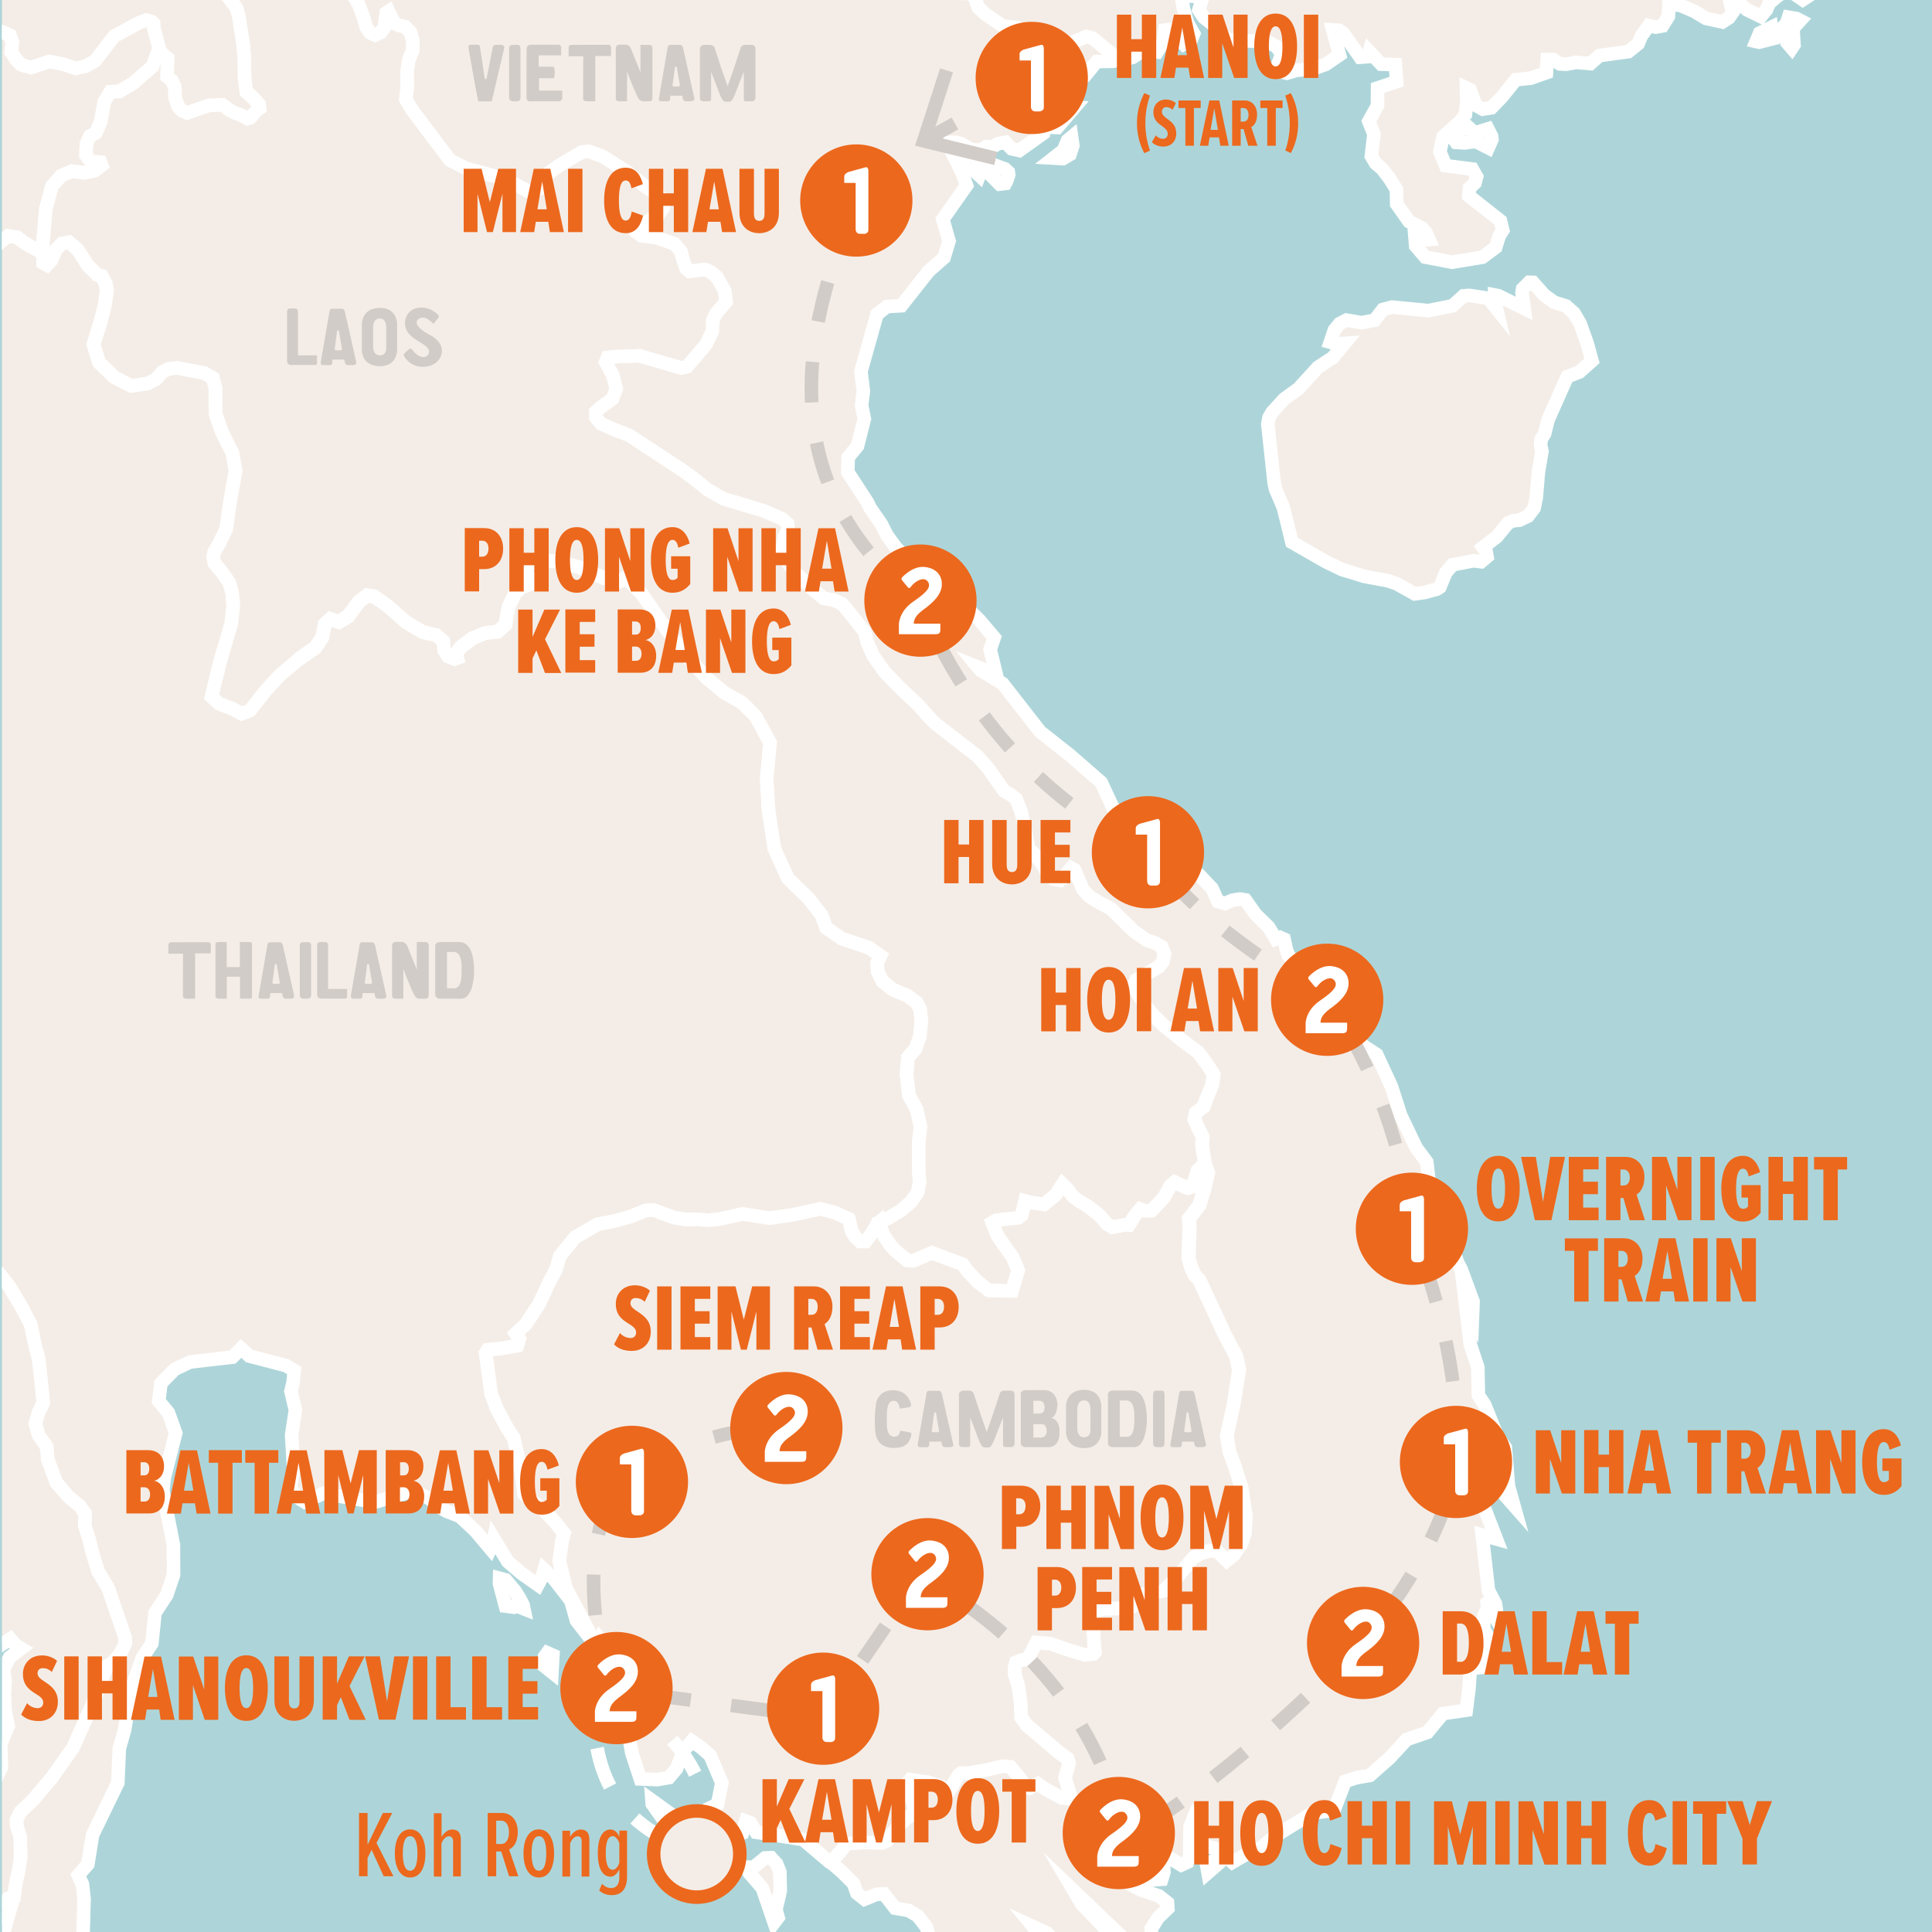<?xml version="1.0" encoding="utf-8"?>
<!-- Generator: Adobe Illustrator 23.1.1, SVG Export Plug-In . SVG Version: 6.00 Build 0)  -->
<svg version="1.1" xmlns="http://www.w3.org/2000/svg" xmlns:xlink="http://www.w3.org/1999/xlink" x="0px" y="0px"
	 viewBox="0 0 142.5 142.5" style="enable-background:new 0 0 142.5 142.5;" xml:space="preserve">
<style type="text/css">
	.st0{fill:#ADD5D9;}
	.st1{clip-path:url(#SVGID_2_);}
	.st2{fill-rule:evenodd;clip-rule:evenodd;fill:#F4EDE7;stroke:#FFFFFF;stroke-miterlimit:10;}
	.st3{fill:#F4EDE7;stroke:#FFFFFF;stroke-miterlimit:10;}
	.st4{fill:#D1CCC7;}
	.st5{fill:none;stroke:#D1CCC7;}
	.st6{fill:none;stroke:#D1CCC7;stroke-dasharray:3.051,3.051;}
	.st7{fill:none;stroke:#FFFFFF;stroke-dasharray:3,3;}
	.st8{fill:#FFFFFF;}
	.st9{fill:none;stroke:#D1CCC7;stroke-dasharray:3,3;}
	.st10{fill:none;stroke:#D1CCC7;stroke-dasharray:3;}
	.st11{fill:none;stroke:#FFFFFF;stroke-dasharray:3;}
	.st12{fill:#EC681D;}
	.st13{fill:#F4EDE7;stroke:#EC681D;stroke-miterlimit:10;}
	.st14{fill:none;}
</style>
<g id="sea">
	<rect x="0" y="0" class="st0" width="142.5" height="142.5"/>
</g>
<g id="map">
	<g>
		<defs>
			<rect id="SVGID_1_" x="0.15" y="0" width="142.5" height="142.5"/>
		</defs>
		<clipPath id="SVGID_2_">
			<use xlink:href="#SVGID_1_"  style="overflow:visible;"/>
		</clipPath>
		<g class="st1">
			<path class="st2" d="M84.97,157.7l0.24,0.24l0.3-0.03l0.36-0.22l-0.05-0.26l0.06-0.52L84.97,157.7z M57.52,138.07l-0.24-0.6
				l-0.41-0.45l-0.44,0.02l-0.87,0.7l-0.52-0.03l0.22,0.43l0.96,1.11l0.88,2.56l0.29-0.38l-0.16-0.59l0.32-1.37L57.52,138.07z
				 M89.73,137.12l-0.74,0.39l0.11,0.61l0.83-0.72l0.24-0.58l-0.19-0.01L89.73,137.12z M73.14,12.1l-0.37,0.51l0.96,0.97l0.42-0.05
				l0.09-0.17l0.16-0.46l-0.03-0.21l-0.25-0.23L73.14,12.1z M71.4,11.37l-0.16,0.76l0.38,0.24l0.61,0.57l0.09-0.23l-0.18-0.51
				L71.4,11.37z M78.44,11.08l-0.74,0.58l0.69,0.04l0.53-0.31l0.21-0.65l-0.09-0.63l-0.3,0.25L78.44,11.08z M78.84,7.87l-0.98-0.58
				l-0.19,0.4l-0.26,1.69l0.58,0.02l1.28-1.5L78.84,7.87z M110.34,109.22l0.57,0.97l0.75,0.85l-0.4-1.43l-0.23-2.84l-0.58-0.83
				l-0.94-2.32l-0.47-0.72l-0.04-2.05l-0.55-1.67l-0.38-3.16l0.54,1.07l0.04-1.09l-0.87-2.36l-0.27-0.52l-0.25-0.69l-0.32-1.39
				l-0.72-1.36l-0.75-2.02l-0.24-1.96l-0.77-1.04l-1.14-2.38l-0.69-2.14l-1.09-2.36l-0.89-0.58l-0.8-0.68l-1.16-1.21l-1.63-2.13
				l-0.71-1.31l-1.32-1.4L94.87,70l-0.16-0.73l-0.29-0.13l-0.32,0.12l-0.52-0.87l-0.97-0.95l-0.75-1.06l-0.41-0.07l-0.56,0.09
				l-0.54,0.24l-0.52-0.15l-0.44-0.97l-0.96-1.01l-1.49-0.96l-0.61-0.49l0.04-0.41l-2.26-1.81L82.1,59.6l-0.88-1.89l-2.28-1.99
				l-2.22-1.75l-2.76-3.54l-1.66-1.01l-0.18-0.22l1.36,0.54l-0.45-1.84l0.3-0.87l-1.08-1.28l-2.07-2.01l-1.05-0.46l-0.91-0.68
				l-2.15-2.23l-0.63-0.86l-0.44-0.86l-0.83-1.2l-0.18-0.39l-1.46-2.24l0.03-1.09l0.69-0.84l0.5-1.99l-0.2-1.01l0.13-1.05
				l-0.18-1.44l1.18-4.21l0.73-0.58l1.07-0.06l2.02-2.56l1.13-0.99L70,17.78l-0.46-1.61l1.75-2.49L71,12.83l-0.91-1.85l0.01-0.48
				l0.43,0l0.38,0.11l0.68,0.4l0.69,0.09l0.48-0.29l0.47,0.03l0.36-0.24l0.57-0.1l0.45,0.47l0.57,0.13l1.78-1.27l0.07-0.88
				l-0.08-0.79l0.19-1.08l1.12-0.62l1.08-0.38l0.66-0.45l0.89-1.09l1.21-0.02l0.47-0.11l-0.76-0.63l-1.25-1.01l-0.46-0.12
				l-1.15,0.49l-1.73,0.19l-0.47-0.53l-0.79,0.4l-1-1.22l-0.98-0.08l-1.35-0.92l-0.5-0.49l-0.24-0.7l-0.42-0.37L71.01-0.5
				l-0.58-0.37l-0.89-0.37l-0.7-0.22l-0.3,0.17L68.19-1.2l-0.13-0.47l-0.19-1.42l-0.25-1.26l-0.27-0.56l-0.51-0.43l-0.44-0.21
				l-0.28-0.64l-0.05-1.27l0.2-0.86l0.5-0.15l0.61-0.62l0.22-0.88l0.33-0.81l-1.79-1.14l-0.91-0.41l-0.91,0.17l-1.11,0.36l-0.6,0.07
				l-0.33-0.14l-0.84-1.03l-0.39-0.18l-0.84-0.07l-0.7,0.01l-0.33,0.45l-0.59,0.15L58-12.5l-0.71-0.56l-1.05-0.73l-1.56-0.51
				l-0.27-0.59l-0.49-0.7l-0.66-0.65l-1.06-0.87l-0.85-0.45l-0.33,0.28l-0.44,0.49l-1.83,1.04l-0.82,0.4l-0.42,0.29l-0.33,0.43
				l0.04,1.07l-0.01,1.19l-0.48,0.61l-0.48,0.46l-0.57,0.05l-0.56-0.02l-0.49,0.19l-1.42,1.2l-0.77-0.1l-0.72-0.68l-0.34-0.49
				l-0.7,0.11l-0.84,0.57l-0.27,1.03l-0.08,0.96l-0.14,0.43l-0.29,0.12l-0.27,0.02l-3.28-2.77l-0.2-0.14l-0.43,0.57l-0.25,1.47
				l-0.29,0.28L34.07-8.6l-1.47-1.88l-0.33-0.18l-0.26,0.06l-0.26,0.61l-0.62,0.9l-0.5,0.55l0.08,0.61l-0.55,0.54l-0.65,0.53
				l-0.23,0.06l-0.52-0.21l-0.73-0.71l-0.56-0.74l-1.24-0.73l-1.36-0.62l-0.91-0.49l-0.5-0.12l-0.41,0.22l-0.18,0.3l-0.21,0.73
				l-0.58,1.2l-0.54,0.96L21-6.41l-0.44,0.42l0.74,1.14l1.41,1.27l1.72,1.81L25-0.95l1.07,0.64l0.37,0.63l0.36,0.96L27.01,2
				l0.28,0.42l0.37,0.17l0.42-0.19l0.28-0.38l0.13-1.06l0.17-0.11l0.43,0.87l0.34,0.15l0.45,0.11l0.38,0.38l0.19,0.66l-0.01,0.68
				l-0.3,0.76l-0.12,0.79l0.01,1.23l-0.1,0.86l0.44,0.76l2.8,3.72l1.19,0.61l2.72,0.73l1.01,0.5l0.9,0.49l0.79-0.24l0.64-1.11
				l0.86-0.62l1.63-0.95l0.5-0.05l1.03,0.38l1.76,1.11l1.31,1.04l0.79,0.55l0.62,0.49l-0.01,0.56l-0.37,0.54l-0.52,0.3l-0.66,0.52
				l-0.34,0.53l0.28,0.2l1.1,0.13l1.34,0.47l0.47,0.55l0.12,0.47l0.26,0.77l0.26,0.23l1.16-0.14l0.39,0.17l0.48,0.4l0.56,1.03
				l0.09,0.77l-0.74,0.85l-0.25,0.52l-0.03,0.81l-0.47,0.97l-1.39,1.63l-0.42,0.1l-3.1-0.9l-1.37,0.06l-0.67,0.03l-0.31,0.04
				l-0.15,0.34l0.53,0.99l0.25,0.98l-0.27,0.74l-0.9,0.65l-0.33,0.31l0.01,0.42l0.34,0.44l0.98,0.45l1.12,0.42l3.85,2.53l0.83,0.6
				l1.11,0.88l1.17,0.68l3,0.9l1.35,0.59l0.37,0.33l0.04,0.41l-0.26,0.52l-0.15,0.92l0.06,0.55l0.37,0.54l0.62,0.8l1.31,1.24
				l0.7,0.55l0.71,0.12l0.65,0.3l0.75,0.92l0.88,1.12l0.2,0.78l0.44,1l0.82,1.16l1.07,1.12l1.47,1.39l0.87,0.98l0.39,0.38l3.06,2.38
				l0.78,0.87l1.19,1.69l0.44,0.25l0.43,0.33l0.37,0.93l0.17,0.66l0.39,2.04l0.57,0.61l0.55,0.74l0.27,0.54l0.47,0.4l0.46,0.08
				l0.49-0.45l0.37-0.43l0.21,0.13l0.62,1.43l0.46,0.52l0.81,0.49L81.9,67l1.76,1.72l0.91,0.63l0.59,0.2l0.52,0.29l0.21,0.54
				l-0.12,0.55l-0.28,0.36l-1.67,0.99l-0.19,0.43l0.33,0.66l0.55,0.83l0.58,0.71l0.71,0.7l1.4,1.13l1.2,0.89l0.72,0.98l0.41,0.65
				l-0.11,0.78l-0.36,0.85l-0.27,0.74l-0.57,0.43l-0.11,0.5l0.34,0.77l0.27,0.53l-0.04,0.65l0.21,1.34l0.24,0.66l-0.3,1.25
				l-0.34,1.13l-0.77,0.99l0.04,0.73l-0.07,2.17l0.19,0.69l0.27,0.59l0.32,0.32l0.99,2.12l0.89,1.93l0.85,1.59l0.22,1L91,103.55
				l-0.51,2.33l0.18,1.16l0.43,1.17l0.48,1.55l0.31,1.99l-0.06,1.29l-0.26,0.8L91,114.68l-0.52,0.42l-0.73-0.7l-0.53-0.03
				l-0.69,0.21L88,114.9l-1.03,1.21l-1.16,1.18l-1.72,0.3l-0.6,0.87l-0.72,0.12l-1.38,0.04l-0.88,0.2l0.08,0.44l0.1,2.07l0.06,0.49
				l-0.13,0.13l-0.62,0.06l-1.08-0.32l-1.47-0.51l-1.03-0.08l-0.45,0.9l-0.28,0.35l-0.38,0.05l-0.39,0.16l-0.1,0.4l0.01,0.5
				l0.27,0.86l0.18,1.37l0.02,0.93l0.42,0.59l2.34,1.99l0.68,0.5l0.1,0.3l-0.3,1.08l0.46,1.52l-0.69-0.03l-1.19-0.65l-0.58-0.4
				l-0.64,0.32l-0.23-0.06l-0.51-0.75l-0.64-0.76l-0.61-0.05l-1.25,0.3l-1.29,0.21l-0.49,0l-0.19,0.14l-0.67,1.14l-0.33-0.2
				l-1.35-0.43l-1.21-0.17l-0.22,0.29l0.22,0.93l0.33,0.9l-0.13,0.38l-0.62,0.48l-0.81,0.86l-0.48,0.67l-0.36,0.16l-1.33-0.03
				l-1.31,0.09l-0.48,0.63l-0.46,0.49l-0.42,0.13l1.01,0.85l0.88,0.88l0.25,0.71l0.57,0.45l0.86-0.35l0.57-0.04l0.82,1.05l0.99,0.17
				l0.68,0.4l0.66,0.86l0.15,0.6l0.01,0.53l-1.08,0.39l-0.84,0.63l-0.44,2.51l0,5.03l0.33,4.59l0.86,0.66l-1.22,1.78l1.29,0.17
				l2.31-0.55l0.75-0.98l1.32-1.07l0.71-1.93l0.95-1.57l6.8-3.63l0.21-0.61l0.1-0.65l-0.57-1.1l-0.55-0.95l-3.23-3.91l1.03,0.47
				l3.16,3.43l1.93,1.43l1.11-0.04l0.54-0.53l0.32-0.45l-0.15-0.89l-0.69-1.26l-3.68-3.84l-0.56-0.95l3.53,3.38l1.2,0.86l0.41,0.1
				l0.61-0.49l-0.03-0.57l-0.02-0.51l0.52-0.82l0.7-0.67l-0.03-0.42l-0.63-0.5l-1.37-0.46l-1.51-0.8l0.29-0.07l1.61,0.18l1.19-0.08
				l0.16-0.52l-0.02-0.44l-0.44-0.82l-0.47-0.21l-0.58,0.07l-0.4-0.1l1.22-0.85l0.99,1.22l0.98,0.6l0.46-0.21l0.16-0.48l0.03-2.13
				l0.2-0.51l0.17,0.35l0.23,0.89l0.6,0.69l1.14,0.32l0.48,0.62l0.3,0.26l1.24-0.72l0.88-0.33l0.93-0.83l2.82-1.73l1.63-0.24
				l0.82-2.12l0.83-0.27l0.99-0.17l1.44-1.27l1.28-1.38l1.52-0.52l1.15-1.39l1.72-0.25l0.2-1.58l0.1-1.49l0.97-0.1l0.36-0.76
				l0.2-0.72l-0.11-0.58l-0.44-0.76l0.02-0.9l0.28-0.72l-0.04-0.32l0.15-0.14l0.11,0.62l0.34,0.6l0.08-0.55l-0.07-0.46l-0.51-0.96
				l-0.47-4.1l1.05,0.29l-1.18-3.05l0.51-0.76L110.34,109.22z"/>
			<path class="st2" d="M12.89,182.88l0.44,0.97l0.2-0.07l0.38-0.58l-0.58-1.72L12.89,182.88z M6.38,170.44l-0.07,0.13l0.04,0.92
				l0.35,0.63l0.4,0.29l-0.35-1.44L6.38,170.44z M1.31,167.08l0.12-0.2l0.05-1.48l-0.82-0.61L1.31,167.08z M-1.23,164.77l-0.34-0.67
				l-0.2,0.36l-0.28,2.51l0.45,1.8l0.2-0.07l0.41-0.56l0.43,0.01l0.07-0.88l-0.15-0.75l0.31-1.45L-1.23,164.77z M-2.27,153.16
				l-0.16-0.7l-0.28,0.11l-0.14,0.41l-0.04,0.65l0.59-0.13L-2.27,153.16z M14.52,147.42l-0.02,1l0.37,0.65l0.93-0.48l0.18-0.81
				l-0.09-0.68l-0.29,0.11l-0.94-0.05L14.52,147.42z M15.75,145.98l0.09-0.2l-0.05-0.63l-0.34-0.51l-0.63-0.02l0.19,0.55l0.32,0.43
				L15.75,145.98z M40.16,122.2l-0.09,0.63l0.64,0.51l0.07-1.25l-0.41-0.18L40.16,122.2z M37.99,117.35l-0.69-0.82l-0.45-0.12
				l-0.01,0.39l0.44,1.66l0.62,0.08l0.18-0.1l0.56,0.22l-0.06-0.29l-0.23-0.44L37.99,117.35z M67.61,81.82l-0.57-1.03l-0.18-1.54
				l0.07-0.75L66.96,78l0.56-0.63l0.33-0.9l0.1-1.17l-0.08-0.84l-0.26-0.52l-0.68-0.49l-1.11-0.47l-0.73-0.59l-0.35-0.72l-0.05-0.63
				l0.25-0.54l-0.86-0.6l-1.98-0.67l-1.16-0.8L60.6,67.5l-0.94-1.22l-1.55-1.51l-0.99-2.17l-0.43-2.83l-0.13-2.31l0.25-2.67
				l-1.05-1.93l-1.01-1.02l-1.31-0.75l-1.3-1.07l-1.28-1.4l-1.59-2.06l-1.9-2.73l-1.2-1.22l-0.49,0.28l-1.14-0.25l-1.8-0.79
				l-1.53-0.43l-1.27-0.06l-0.8,0.18l-0.32,0.42l0.03,0.41l0.37,0.41l-0.13,0.32l-0.63,0.23l-0.47,0.45l-0.47,1l-0.24,1.31
				l-0.56,0.51l-0.95,0.11l-0.9,0.38l-0.85,0.64l-0.38,0.48l0.09,0.33l-0.19,0.07l-0.48-0.18l-0.27-0.43l-0.07-0.68l-0.54-0.46
				l-1.01-0.23l-1.21-0.73l-1.41-1.23l-0.95-0.66l-0.5-0.08l-0.63,0.49l-0.77,1.06l-0.7,0.42l-0.62-0.22l-0.41,0.37l-0.19,0.97
				l-0.49,0.76l-1.18,0.82L22,48.65l-1.33,1.12l-1.05,1.12l-1.19,1.51l-0.62,0.23l-0.67-0.36l-0.98-0.37l-0.56-0.51l0.62-2.55
				l0.83-2.83l0.15-1.31l-0.07-0.95l-0.22-0.77l-0.57-0.81l-0.52-0.63l-0.09-0.42l0.08-0.44l0.39-0.65l0.48-1.01l0.3-2.09l0.39-2.21
				l-0.24-1.34l-0.75-1.47l-0.49-1.39l-0.01-1.9l-0.19-0.74l-0.64-0.37l-2.01-0.38l-0.62,0.06l-0.47,0.24l-0.47,0.52l-0.61,0.33
				l-1.21,0.18l-1.25-0.64l-1.12-1.09l-0.41-1.34l0.5-1.59l0.33-1.29l0.15-1.1l-0.1-0.52l-0.28-0.54l-0.3-0.07L6.5,19.6L5.73,18.4
				l-0.64-0.54l-0.53,0.1l-0.44,0.45l-0.35,0.8l-0.31,0.33l-0.28-0.15l-0.02-0.71l-1.33-0.75l-0.57-0.43L0.59,17.4l-0.61,0.48
				l-0.47,0.52l-0.53,0.19l-0.84,0.06L-3,18.37l-0.79-0.24l-0.1,0.13l0.55,1.09l0.26,0.87l-0.1,0.45l-0.31,0.38l-0.5,0.3l-0.61,0.17
				l-0.57-0.02l-0.96-0.42l-0.69-0.02l-0.56,0.21l-0.32,0.31l-0.15,0.38l-0.07,2.16l-0.22,0.68l-0.38,0.38l-0.42,0.04l-0.6-0.11
				l-0.6,0.09l-2.66,0.84l-0.39,0.08l-0.86,0.06l-0.8,0.02l-0.57-0.04l-1.44-0.86l-0.66-0.09l-0.32,0.24l-0.1,1.15l-0.68,0.73
				l-0.83,1.59l0.05,2.32l0.31,1.62l-0.73,1.6l0.01,0.77l0.97,3.72l-0.04,0.39l-0.16,0.19l-0.57,0.13l-0.93,0.39l-0.6,0.37
				l-0.31,0.04l-0.95-0.28l-0.24-0.01l0.11,0.28l0.93,1.61l0.86,0.76l0.78-0.09l0.36,0.15l-0.05,0.39l0.43,1.01l0.91,1.63l0.36,1.22
				l-0.28,1.22l0.14,0.44l0.27,0.25l0.8,1.13l1.64,1.77l1.63,1.92l1.36,1.6l0.99,1.1l2.15,2.06l0.45,0.97l0.3,1.95l0.6,1.13
				l0.53,0.8L-7,64.18l0.96,2.21l0.33,0.3l1.37-1.34l0.39,0.28l0.26,0.51l0.08,0.64l-0.16,0.73l-0.42,0.67l-2.18,1.56l-0.04,1.34
				l0.06,2.03l0.24,2.5l0.32,1.87l-0.04,0.43l-0.18,0.2l-0.9-0.08l-1.18,0.94l-0.44,0.08l-0.53,0.36l-0.38,0.45l-0.07,0.68
				l0.47,2.05l0.66,1.93l1.05,1.42l0.83,1.12l1.15,1.56l0.92,1.35l1.73,1.49l2.44,2.22l0.97,1.23l0.89,1.49l0.65,1.27l0.36,1.69
				l0.25,0.94l0.33,3.16l-0.35,0.72l-0.24,0.83l0.25,0.87l0.59,0.83l0.08,0.95l0.63,1.7l0.9,1.04l0.84,0.7l0.39,0.55l-0.04,0.89
				l0.31,0.94l0.25,1.03l0.44,1.42l0.73,1.2l1.26,3.69l0.01,0.38l-0.36,0.75l-0.55,0.68l-0.38,0.22l-0.32,0.7l-0.73,1.97l-1.52,3.4
				l-1.57,2.22l-1.34,1.58l-0.99,0.96l-0.27,0.57l0.03,0.45l0.25,0.8L1.52,137l-0.16,0.96l-0.23,1.02l-0.11,0.91l-1.21,4.22
				l-0.52,3.3l-0.47,0.82l-0.61,2.42l-0.25,3.85l-0.75,2.41l-0.01,2.68l0.2,1.44l0.83,2.36l0.61,0.47l0.64,0.1l0.52-0.82l0.23-0.85
				l0.82-0.32l0.63,0.47l0.74,0.58l1.02,2.36l0.91,0.43l1.11,0.73l0.86,0.9l-0.01,1.46l0.4,0.57h1.11l0.91,1.18l0.42,0.69l0.72,2.26
				l0.83,0.45l0.99,0.06l0.7-0.31l-0.38,1.64l0.56,0.76l0.69,0.05l0.58,0.53l-0.13,2.75l1.89,1.52l2.81,3.68l0.17-0.56l0.16-1.83
				l0.15-0.36l0.41-0.18l0.47,0.05l0.96,1.59l2.35,0.99l0.7,0.23l0.89-0.39l0.42,0.25l0.43,0.41l0.29,1.13l0.65,1.03l1.21-0.15
				l0.44,0.15l0.26,0.03l0.28,0.92l0.18,1.58l-0.08,0.92l-0.82,1.32l-0.08,0.9l0.48,0.56l0.62,0.59l0.36,0.46l0.35-0.08l0.44-0.31
				l0.38-0.78l0.26-0.67l1.52-0.75l1.57-0.67l0.22,0.07l0.27,0.3l0.55,0.97l0.31,0.21l0.44,0.1l0.75-0.1l0.85-0.55l0.42-1.03
				l0.17-0.81l1.2-1.4l0.09-1.05l0.31-0.69l-3.31-2.78L33.99,181l-1.29-1.33l-1.04-0.41l-1.05-0.1l-1.54,0.4l-1.43,0.17l-2.45-1.6
				l-1.01-1.04l-1.27-1.12l-1.01,0.17l-0.71-0.32l-0.6-1.1l-1.89-2.64l-0.52-1.18l-0.11-1.54l1.01-0.56l0.68,0.71l0.12,0.86
				l-0.43,0.72l0.06,0.39l0.62-0.02l0.4,0.14l0.37,0.92l0.41,2.2l1.15,0.64l-0.5-1.32l-0.59-1.26L19,162.88l-0.64-1.87l-0.74-1
				l-0.03,0.41l-0.03,0.37l-0.25,0.18l-0.82-0.99l-0.76-0.93l-0.36-0.98l-0.9-5.29l-0.34-0.98l-0.51-1.12l-1.2-0.31l-3.4,1.2
				l-0.62-0.14l-0.89-0.48l0.05-1.05l0.2-0.74l-1.18-2.54l-0.4-1.28l-0.06-2.4l0.08-2.89l-0.12-1.08l-0.31-0.65l0.71-0.82l0.35-2.17
				l1.86-3.83l0.11-2.53l0.39-1.37l0.47-2.96l0.85-2.38l0.69-1.04l0.23-2.25l0.87-1.33l0.5-1.48l-0.01-2.2l-0.78-4.01l0.11-0.97
				l0.84-3.28l-0.54-1.5l-0.71-0.86l0.16-1.31l1.01-1.03l1.14-0.54l3.12-0.36l0.64-0.64l0.61,0.56l2.69,0.7l0.62,0.36l-0.08,0.89
				l-0.16,0.65l0.33,1.39l-0.28,1.82l0.15,2.59l-0.24,1.24l0.43,0.73l0.62,0.39l1.38-0.63l3.78,0.65l2.85-0.84l1.23,0.59l0.61,0.56
				l0.61,0.35l0.98,0.38l1.14,1.06l1.12,1.33l0.17-0.36l0.08-0.39l1.03,1.7l1.03,0.88l1.19,0.84l0.31-0.58l0.16-0.54l0.69,0.65
				l1.27,1.63l0.42,1.48l1.08,1.39l0.37,0.82l0.22-0.03l-0.19-0.3l-2.26-4.28l-0.49-1.99l0.2-1.53l0.15-0.51l-0.62-0.8l-0.85-0.91
				l-1.47-1.2l-0.26-1.89l-0.51-2.23l-0.48-0.75l-0.75-1.38l-0.44-1.14l-0.4-3.01l0.15-0.24l0.96-0.09l1.22-0.22l0.15-0.49
				l-0.26-0.4l0.73-0.68l0.99-1.5l0.72-1.56l0.53-0.99l0.28-0.98l1.13-1.39l1.66-0.96l1.17-0.22l1.21-0.33l1.15-0.46l0.56-0.04
				l1.54,0.56l0.82,0.14l0.84-0.01L52.26,90l0.75-0.06l1.78-0.39l1.96,0.31l1.69-0.24l2.08-0.45l1.08,0.29l1,0.45l0.23,0.92
				l0.26,0.42l0.35,0.32l0.42,0l0.48-0.64l0.38-0.66l0.14-0.12l0.6-0.26l0.97-0.58l0.77-0.66l0.48-0.7l0.15-0.72l-0.06-0.84l0-2.18
				l0.13-1.07L67.61,81.82z"/>
			<path class="st2" d="M-4.74,142.46l-0.16,1.16l0.17,0.03l0.46-0.69l0.5-0.25l0.51-0.64l0.05-0.52l-0.74,0.07L-4.74,142.46z
				 M-4.17,133.25l0.21,0.05l0.12-0.16l0.07-0.32l-1.03-2.07l-0.47-0.33l-0.25,0.21l-0.59,0.92l0.78-0.14l0.71,0.72L-4.17,133.25z
				 M-1.54,130.67l0.24-0.03l-0.27-1.5L-2,130.43l0.23,0.19L-1.54,130.67z M-5.48,124.53l0.25,0.19l0.07,0.01l0.04-0.27l0.4-0.54
				l0.15-0.84l0.13-1.54l-0.14-0.72l-0.2,0.29l-0.31,1.36l-0.33,0.93L-5.48,124.53z M-1.88,121.27l-0.37-0.72l-1.53,0.16l0.31,0.92
				l0,0.37l0.5,1.39l0.32,0l0.69,0.34L-1.88,121.27z M-6.84,121.41l-0.24-0.28l-0.61-1.24l0.26,1.97l0.71,0.71l-0.14-0.66
				L-6.84,121.41z M-1.8,119.12l0.32-0.38l-0.93-0.58l-0.7-0.95l-0.1,0.28l0.36,1.94l0.43-0.07L-1.8,119.12z M-6.9,115.55l0.07-0.45
				l-0.08-0.21l-0.19-0.11l-0.36-0.05l-0.14,0.14l-0.16,0.57l0.47,0.81l0.36,0.2l0.18,0.04l0.12-0.07l-0.21-0.49L-6.9,115.55z
				 M-7.61,113.55l-0.07-0.1l-0.14,0.13l-0.58-0.08l-0.49,0.57l0.16,0.28l0.57,0.52l0.54-0.89L-7.61,113.55z M-4.74,114.2l0.47-0.21
				l0.71-1.44l0-1.17l-0.33,0.01l-0.26-0.33l-0.23-0.59l-0.92-0.37l-0.03,0.8l0.4,1.2l-0.01,2.1L-4.74,114.2z M-5.71,105.07
				l-0.23-0.63l-0.36-0.45l-0.05-0.15l-0.1,0.16L-6.4,105l0.18,1.08l0.61,0.95L-5.71,105.07z M-46.42,72.46l0.12,0.13l0.45,0.22
				l0.18-0.31l0.25-0.87l-0.16-0.49L-46.42,72.46z M-48.8,68.52l-0.45,0.93l-1,0.97l0.44,1.74l0.55-1.17l0.84-0.88l0.39-1.46
				l-0.27-0.77L-48.8,68.52z M-17.37,64.83l-0.18-0.3l-0.41-0.23l-0.26,0.1l-0.44,0.43l0.33,1.86l0.68,0.79l0.38-0.16l-0.05-1.73
				l0.06-0.39L-17.37,64.83z M-62.27,35.77l-1.33,0.25l1.01,1.29l1.2,1l0.16-0.1l0.24-0.38l0.15-1.11l-0.09-0.69L-62.27,35.77z
				 M-61.47,30.54l0.66,0.32l0.85-0.4l0.28-0.4l0.08-0.51l-0.05-0.24l-0.81-0.63l-0.46,0.07l-1.31-0.99l-0.26,0.17l-0.39,0.59
				l0.24,0.43l0.79,0.51L-61.47,30.54z M-65.95,23.07l0.18,0.87l0.36,0.85l0.79,0.62l-0.42-1.65L-65.95,23.07z M-70.79,21.92
				l-0.52-0.48l0.11,1.04l0.84,1.58l0.56,0.47l-0.27-1.14L-70.79,21.92z M11.35,2.07l-0.02-0.36l-0.12-0.13l-0.44-0.12L10.18,1.7
				L8.4,2.67l-1.39,1.8l-0.7,0.4L5.58,5.03L4.65,4.72l-1.01-0.2L2.29,4.97L1.57,4.76L1.2,4.4L0.84,3.84l0.07-0.71L0.73,2.61
				l-0.6-0.26l-0.68-0.23l-0.48-0.68l-0.26-0.74l0.02-0.97l-0.07-1.04l-0.38-0.47L-2.7-2.05l-2.47-0.47l-2.15-0.26l-0.87,0.12
				l-0.74-0.11l-0.44-0.19l-0.25-0.33L-9.7-3.76l0.19-1.08l0.24-1.05l0.76-1.53l-0.09-1.06l-0.22-1.22l0.25-1.63l0.67-1.22
				l0.36-0.38l-0.18-0.54l-0.41-0.5l-0.52-0.28l-0.84-0.32l-1.26-0.09l-1.75-0.33l-2.08-0.73l0.02-1.39l-0.16-0.87l-0.35-0.72
				l-0.48-0.51l-0.29-0.45l0.17-1.24l-0.66-1.36l-0.62-0.54l-0.67-0.7l-0.16-0.76l0.15-0.71l1.13-1.51l-0.05-0.37l-0.33,0.03
				l-0.39,0.03l-1.78,0.55l-0.25-0.35l-0.7-0.2l-1.37-0.04l-1.58,0.1l-1.93,0.54l-1.7,0.95l-0.75,0.65l-0.66,0.4l-0.56,0.13
				l-0.71-0.29l-0.1-0.93l1-1.7l0-1.17l-0.54-1.01l-0.17-0.81l-0.52-0.51l-0.66-0.25l-0.42-0.57l-0.29-1.67l0.28-1.72l0.81-0.54
				l0.5-0.26l0.09-0.33l-0.48-1.2l-0.08-0.77l0.29-1.48l0.35-1.12l1.04,0.19l0.41-0.28l0.43-0.4l0.43-0.68l0.23-0.8l0.12-1.86
				l0.26-0.28l1.33,0.31l0.34-0.21l0.51-1.09l0.42-1.33l0.88-0.41l0.68-0.04l0.24-0.44L-22-48.36l-0.84-1.03l-0.43-0.82l-0.01-0.5
				l0.88-0.3l0.12-0.6l-0.38-1.31l0.09-1.57l-0.12-1.84l-0.18-1.37l-0.21-1.05l-0.3-1.1l-0.52-2.01l-0.77-1.75l-0.05-0.66
				l-0.48-2.12l-0.62-1.8l-0.59-0.32l-1.09-0.58l-0.55-0.11l-0.4,0.21l-0.04,0.63l-0.31,0.59l-0.56-0.14l-0.37-0.59l-0.49-0.77
				l-1.88-3.64l-0.34-1.05L-32.86-75l-0.49-0.52l-0.47-0.31l-1.16-1.22l-0.58-0.51l-0.25-0.08l-0.48,0.09l-0.48,0l-0.53-0.61
				l-0.52-0.74l-0.44-0.37l-0.65-0.2l-0.61,0.08l-0.23,0.64l-0.17,0.37l-0.29,0.86l-0.52,1.19l-0.26,0.44l0.03,0.75l0.09,0.83
				l0.51,0.66l0.16,0.58l0.02,0.53l-0.22,0.37l-0.78,0.2l-0.57,0.64l-0.92,0.92l-0.74,0.74l-0.51,0.65l-0.1,0.68l0.24,0.86l0.37,0.9
				l2.71,3.31l0.09,0.57l-0.62,0.16l-0.94-0.37L-43-63.46l-1.12-1.42l-0.76-0.42l-0.69-0.09l-3.86,0.73l-0.81,0.2l-1.22,0.53
				l-0.72,1.07l-0.49,0.98l-0.62,0.39l-0.87,0.76l-2.38,2.33l-1.44,1l-0.99,0.37l-0.65,0.53l-0.25,0.86l-0.19,0.62l0.18,1.52
				l0.52,1.87l0.61,1.19l0.26,0.25l0.09,0.35l-0.29,0.65l-0.44,0.55l-0.2,0.34l0.05,1.71l-0.33,0.84l-0.66,1.23l-0.62,0.93
				l-1.09,0.72l-0.37,0.59l-0.27,1.08l-0.11,0.91l0.04,0.33l0.19,0.29l0.56,0.32l0.66,0.31l0.37,0.49l0.13,0.59l-0.23,1.41
				l-0.51,1.96l-0.7,1.55l-0.74,1.48l-0.16,0.48l-0.59,1.82l-0.39,2.5l-0.26,1.68l-0.27,1.15l-0.54,0.05l-0.71-0.37l-1.67-0.49
				l-1.08-0.4l-0.8-0.35l-0.51,0.01l-0.68,0.23l-0.7,0.16l-0.45-0.17l-1.15-1.04l-0.28,0.12l-0.12,0.51l1.1,2.97l0.59,1.1l0.19,1.84
				l0.14,2.26l0.08,2.47l-0.09,0.57l-0.34,0.65l-0.54,0.18l-0.55-0.26l-0.4,0.06l-0.08,0.42l0.26,1.07l-0.34,1.22l-0.23,1.05
				l0.23,1.02L-73.03-8l0.88,2.24l0.11,0.82l-0.02,0.73l-0.27,0.3l-0.53-0.05l-0.25,0.3l-0.16,0.46l-0.38,1.7l-0.55,0.18l-0.6-0.25
				l-1-1.13l-0.56-0.33l-0.33,0.02l-0.11,0.3l-0.14,0.68l-0.17,0.45l-0.52,0.4l0.14,0.45l0.51,3.96l0.31,1.7l0.5,1.4l0.13,0.53
				l-0.28,0.43l-0.31,0.08l-0.39-0.68l-0.76-0.52l-1.1-0.55l-0.48-0.37l-0.51,0.15l-0.64,0.83L-80.7,7l0.26,1.09l0.37,1.07
				l0.59,0.61l0.12,0.68l0.29,0.87l0.36,0.8l0.23,0.87l0.67,0.89l2.74,2.96l1.44,2.09l-0.13-1.89l-0.41-1.32l0.28,0.02l0.67,1.12
				l0.74,0.65l0.53,0.89l-0.15,0.46l-0.26,0.23l-0.44,0.85l0.43,0.4l0.6,0.3l0.93-1.63l0.21-0.69l0.09-0.72l0.37,0.34l-0.26,2.3
				l0.55-0.04l0.29,0.09l-0.5,0.62l-0.32,0.66l1.64,2.59l0.64,0.08l0.02-0.56l-0.65-1.7l0.93-0.35l1.18,0.14l0.52,0.24l0.35,0.35
				l1.63,1.19l1.3-0.03l-0.41,0.69l-0.39,0.93l0.66,0.53l0.79,0.42l0.29,0.59l0.15,0.46l0.83,0.9l0.55,0.36l0.79,0.27l0.45,0.49
				l-0.21,1.33l-0.71,0.69l-0.59,0.4l-1.05-0.34l-1.75-1.61l-0.49,0.04l-0.35,0.34l1.36,2.17l1.35,1.93l1.08,0.79l1.43,0.73
				l0.25-0.7l0.02-0.44l-0.5-1.81l0.58-0.43l0.09-1.04l0.21-0.22l0.14,1.69l0.69,3.02l0.29,0.53l1.76,1.29l-0.77,0.1l1.03,1.47
				l0.29,1.22l2.16,3.66l1.2,4.51l0.86,1.5l0.48,1.55l0.11,3.12l-0.54,1.7l-0.18,0.37l0.03,2.17l-0.43,1.03l-0.18,2.73l-0.18,0.81
				l-0.51,0.66l-0.08,4.68l0.24,1.32l0.8,0.11l1.38-1.04l0.45-1.1l0.82-1.23l0.5-0.24l0.25-0.32l0.03-1.07l0.14-1.03l0.22,0.71
				l0.11,0.64l-0.25,1.88l0.19,1.3l-0.22,0.82l0.15,0.91l0.16,1.01l1.34-0.8l0.44-0.74l0.04-0.83l0.24-0.96l0.1,0.5l-0.09,0.63
				l0.17,0.6l0.07,0.71l0.74,1.92l1.39-0.25l1.05,0.16l0.45-0.61l0.92-1.87l0.06-0.77l0.33,1.34l-0.46,1.26l0.09,1.49l0.53,0.32
				l0.44,0.08l1.59-1.38l1.11-1.66l0.21-1.16l0.42-1.14l2.49-1.01l0.17-0.37l0.04-0.66l0.38-0.16l0.58,0.13l1.56-0.81l0.28-0.41
				l-1.08-1.47l-0.08-0.76l-0.7-1.64l0.31-0.15l0.32,0.18l0.28,1.27l0.3,0.76l0.96,0.9l0.72,0.19l0.78-0.11l1.14-0.59l1.29-1.75
				l0.38-0.81l0.3-1.71l0.37-1.31l-0.85-2.06l0.47-1.22l-0.39-0.45l-0.36-0.7l1.36,1l1.25,1.32l0.33,0.51l1.14,0.83l-0.18,0.4
				l0.59,2.03l0.79,1.79l0.76,0.85l0.67,1.78l1.35-0.03l1.18-0.14l0.49-0.17l0.58-0.2l-0.57,0.58l-0.24,0.75l0.35,2.44l-0.18,1.32
				l-0.09,1.49l1.51,1.72l1.25,5.32l-0.16,1.49l0.74,1.46l0.54,3.9l0.74,1.44l0.68-0.3l1,1.33l-0.99-0.51l-0.15,0.51l0.93,2.29
				l0.38,1.51l1.27,2.08l-0.09,2.1l0.37,1.05l0.34,2.22l0.48,0.78l0.16-3.98l0.46,0.55l0.21,1.13l0.09,1.28l2.12,2.99l0.9,2.28
				l1.07,1.57l0.39,2.1l0.58,1.65l0.06,0.93l0.4,1.29l0.14,1.47l-0.32,1.19l0.66,1.1l-0.58,0.58l-0.15,0.65l0.34,0.24l0.69,0
				l-0.25,1.18l0.31,0.95l0.12,1.08l-0.42,0.56l-0.02,0.49l-0.09,0.81l0.18,0.75l0.62,0.24l1.11-0.73l0.41,0.48l0.39,0.23
				l-0.85,0.65l-0.45,0.88l0.12,0.84l-0.06,1.03l0.06,1.26l0.23,1.07l-0.56,1.28l0.05,1.75l-0.7,1.47l-0.56,1.48l-0.35,0.26
				l-0.34,0.52l0.87,3.86l-0.14,2.04l0.32,0.9l0.49,0.87l0.89-1.72l0.46-0.14l0.11-0.91l0.23-1.02L1.52,137l-0.03-1.51l-0.25-0.8
				l-0.03-0.45l0.27-0.57l0.99-0.96l1.34-1.58l1.57-2.22l1.52-3.4l0.73-1.97l0.32-0.7l0.38-0.22l0.55-0.68l0.36-0.75l-0.01-0.38
				l-1.26-3.69l-0.73-1.2l-0.44-1.42l-0.25-1.03l-0.31-0.94l0.04-0.89l-0.39-0.55l-0.84-0.7l-0.9-1.04l-0.63-1.7l-0.08-0.95
				l-0.59-0.83l-0.25-0.87l0.24-0.83l0.35-0.72l-0.33-3.16l-0.25-0.94l-0.36-1.69L1.58,96.4l-0.89-1.49l-0.97-1.23l-2.44-2.22
				l-1.73-1.49l-0.92-1.35l-1.15-1.56l-0.83-1.12l-1.05-1.42l-0.66-1.93l-0.47-2.05l0.07-0.68l0.38-0.45l0.53-0.36l0.44-0.08
				l1.18-0.94l0.9,0.08l0.18-0.2l0.04-0.43l-0.32-1.87l-0.24-2.5l-0.06-2.03l0.04-1.34l2.18-1.56l0.42-0.67l0.16-0.73l-0.08-0.64
				l-0.26-0.51l-0.39-0.28l-1.37,1.34l-0.33-0.3L-7,64.18l-0.38-0.67l-0.53-0.8l-0.6-1.13l-0.3-1.95l-0.45-0.97l-2.15-2.06
				l-0.99-1.1l-1.36-1.6l-1.63-1.92l-1.64-1.77l-0.8-1.13l-0.27-0.25l-0.14-0.44l0.28-1.22l-0.36-1.22l-0.91-1.63l-0.43-1.01
				l0.05-0.39l-0.36-0.15l-0.78,0.09l-0.86-0.76l-0.93-1.61l-0.11-0.28l0.24,0.01l0.95,0.28l0.31-0.04l0.6-0.37l0.93-0.39l0.57-0.13
				l0.16-0.19l0.04-0.39l-0.97-3.72l-0.01-0.77l0.73-1.6l-0.31-1.62l-0.05-2.32l0.83-1.59l0.68-0.73l0.1-1.15l0.32-0.24l0.66,0.09
				l1.44,0.86l0.57,0.04l0.8-0.02l0.86-0.06l0.39-0.08l2.66-0.84l0.6-0.09l0.6,0.11l0.42-0.04l0.38-0.38l0.22-0.68l0.07-2.16
				l0.15-0.38l0.32-0.31l0.56-0.21l0.69,0.02l0.96,0.42l0.57,0.02l0.61-0.17l0.5-0.3l0.31-0.38l0.1-0.45l-0.26-0.87l-0.55-1.09
				l0.1-0.13L-3,18.37l1.15,0.27l0.84-0.06l0.53-0.19l0.47-0.52l0.61-0.48l0.68,0.11l0.57,0.43l1.33,0.75l-0.01-0.66l0.22-2.6
				l0.45-1.69l0.69-0.78l0.8-0.33l0.91,0.12l0.73-0.14l0.54-0.41l-0.09-0.24L6.69,11.9l-0.34-0.45l0.03-0.84l0.24-0.55L7.08,9.8
				l0.36-0.85L7.7,7.5l0.45-0.73L8.8,6.75l1.03-0.62l1.42-1.23l0.44-1.18l0.06-0.17L11.35,2.07z"/>
			<polygon class="st2" points="89.1,78.61 88.38,77.63 87.18,76.74 85.78,75.61 85.07,74.91 84.5,74.2 83.95,73.37 83.62,72.71 
				83.8,72.28 85.48,71.28 85.76,70.92 85.88,70.37 85.67,69.83 85.15,69.54 84.57,69.34 83.66,68.71 81.9,67 81.14,66.61 
				80.34,66.12 79.87,65.6 79.26,64.17 79.05,64.05 78.67,64.48 78.19,64.93 77.72,64.85 77.26,64.45 76.99,63.91 76.44,63.16 
				75.87,62.56 75.47,60.52 75.31,59.85 74.94,58.93 74.51,58.59 74.07,58.35 72.88,56.66 72.1,55.78 69.04,53.41 68.64,53.03 
				67.78,52.05 66.31,50.66 65.24,49.55 64.42,48.39 63.97,47.39 63.77,46.6 62.89,45.48 62.14,44.56 61.49,44.26 60.78,44.14 
				60.08,43.59 58.77,42.35 58.15,41.56 57.78,41.02 57.72,40.47 57.87,39.55 58.13,39.03 58.08,38.62 57.71,38.28 56.36,37.69 
				53.36,36.79 52.19,36.11 51.08,35.23 50.25,34.63 46.39,32.1 45.27,31.68 44.3,31.23 43.96,30.79 43.95,30.37 44.28,30.06 
				45.18,29.41 45.45,28.67 45.2,27.69 44.67,26.71 44.81,26.36 45.13,26.32 45.79,26.29 47.16,26.24 50.26,27.14 50.68,27.04 
				52.07,25.41 52.54,24.44 52.57,23.62 52.82,23.11 53.55,22.26 53.46,21.48 52.89,20.45 52.41,20.05 52.02,19.88 50.86,20.02 
				50.6,19.79 50.34,19.02 50.22,18.54 49.75,17.99 48.41,17.53 47.31,17.39 47.03,17.19 47.37,16.66 48.04,16.14 48.56,15.84 
				48.92,15.29 48.93,14.74 48.31,14.24 47.52,13.7 46.21,12.65 44.46,11.54 43.43,11.16 42.93,11.21 41.3,12.17 40.43,12.79 
				39.8,13.9 39.01,14.14 38.11,13.65 37.09,13.15 34.37,12.42 33.18,11.81 30.38,8.09 29.93,7.33 30.03,6.47 30.02,5.25 
				30.14,4.45 30.44,3.69 30.45,3.02 30.26,2.36 29.87,1.98 29.43,1.87 29.09,1.72 28.66,0.85 28.49,0.96 28.36,2.02 28.08,2.4 
				27.66,2.59 27.29,2.42 27.01,2 26.81,1.28 26.45,0.32 26.08,-0.31 25,-0.95 24.42,-1.78 22.7,-3.58 21.3,-4.85 20.56,-5.99 
				20.13,-6.39 19.39,-6.71 18.57,-6.71 17.59,-6.1 16.56,-7.32 16.34,-7.38 16.03,-7.28 15.7,-6.98 15.53,-6.3 15.4,-5.37 
				14.95,-4.76 14.54,-4.49 14.74,-3.96 15.08,-3.4 15.13,-2.9 15.4,-2.11 15.8,-1.33 16.98,-0.05 17.45,0.62 17.61,1.2 17.93,3.26 
				18.01,4.12 18.04,5.79 18.16,6.74 18.64,7.17 19.11,7.69 19.13,7.97 18.97,8.07 18.48,8.64 18.24,8.71 17.84,8.48 17.33,8.3 
				16.9,8.08 16.42,7.71 15.4,7.75 13.8,8.31 13.43,8.15 13.14,7.83 12.92,7.18 12.9,6.41 12.69,5.93 12.34,5.64 12.37,4.26 
				11.69,3.72 11.25,4.9 9.84,6.13 8.8,6.75 8.15,6.77 7.7,7.5 7.44,8.95 7.08,9.8 6.63,10.05 6.38,10.6 6.35,11.44 6.69,11.9 
				7.41,11.96 7.5,12.19 6.95,12.6 6.23,12.75 5.32,12.63 4.52,12.96 3.83,13.74 3.38,15.43 3.16,18.02 3.17,18.69 3.19,19.39 
				3.46,19.54 3.78,19.21 4.13,18.41 4.56,17.96 5.09,17.86 5.73,18.4 6.5,19.6 7.21,20.27 7.51,20.35 7.8,20.89 7.9,21.41 
				7.75,22.52 7.42,23.8 6.91,25.39 7.32,26.73 8.44,27.82 9.69,28.46 10.9,28.28 11.51,27.96 11.97,27.44 12.44,27.2 13.06,27.13 
				15.06,27.51 15.71,27.88 15.9,28.62 15.91,30.52 16.39,31.91 17.14,33.38 17.39,34.71 16.99,36.92 16.69,39.01 16.21,40.02 
				15.82,40.68 15.73,41.12 15.83,41.54 16.35,42.17 16.92,42.98 17.13,43.75 17.21,44.7 17.06,46.01 16.23,48.84 15.61,51.39 
				16.17,51.9 17.15,52.27 17.82,52.64 18.44,52.4 19.62,50.9 20.67,49.77 22,48.65 22.08,48.56 23.26,47.73 23.76,46.98 
				23.95,46.01 24.36,45.64 24.98,45.85 25.67,45.43 26.44,44.38 27.08,43.89 27.58,43.97 28.53,44.63 29.94,45.86 31.15,46.59 
				32.16,46.83 32.7,47.29 32.76,47.97 33.04,48.4 33.52,48.59 33.71,48.51 33.62,48.18 33.99,47.7 34.85,47.06 35.75,46.69 
				36.7,46.57 37.26,46.07 37.5,44.75 37.97,43.76 38.44,43.3 39.07,43.08 39.2,42.76 38.83,42.35 38.8,41.94 39.13,41.52 
				39.92,41.34 41.19,41.4 42.72,41.83 44.52,42.62 45.67,42.87 46.16,42.59 47.35,43.82 49.25,46.55 50.85,48.61 52.13,50.01 
				53.43,51.09 54.74,51.83 55.75,52.85 56.8,54.78 56.55,57.45 56.69,59.76 57.12,62.6 58.11,64.77 59.66,66.28 60.6,67.5 
				60.94,68.43 62.1,69.23 64.08,69.89 64.95,70.5 64.69,71.04 64.75,71.67 65.1,72.38 65.83,72.97 66.94,73.44 67.62,73.94 
				67.88,74.46 67.96,75.3 67.85,76.47 67.52,77.37 66.96,78 66.94,78.49 66.87,79.24 67.05,80.79 67.61,81.82 67.9,83.12 
				67.77,84.19 67.77,86.37 67.83,87.21 67.69,87.94 67.21,88.64 66.43,89.3 65.46,89.88 64.86,90.14 64.92,90.46 65.22,91.18 
				65.7,91.88 66.16,92.35 66.91,92.97 67.35,93 68.75,92.41 71.02,93.27 71.32,93.7 72.12,94.56 72.95,95.19 74.65,95.23 
				75.1,93.7 74.71,92.76 73.57,91.14 73.2,90.18 73.49,90.01 75.11,89.83 75.36,89.64 75.61,88.58 76.07,88.7 77,88.84 
				77.88,88.12 78.37,87.36 78.72,87.71 79.12,88.24 79.52,88.55 80.27,89 81.1,89.64 81.64,90.27 82.05,90.52 83.01,90.34 
				83.27,90.37 83.75,89.6 84.11,89.19 84.46,89.31 84.95,89.3 85.86,88.32 86.35,87.44 86.64,87.19 87.6,87.64 87.96,87.55 
				88.35,86.32 88.86,85.84 88.65,84.5 88.69,83.85 88.42,83.32 88.08,82.56 88.19,82.06 88.76,81.63 89.03,80.9 89.39,80.04 
				89.5,79.26 			"/>
			<path class="st2" d="M116.55,23.87l-0.45-0.77l-0.59-0.53l-0.87-0.27l-0.75-0.54l-0.82-0.93l-0.28-0.01l-0.48,0.48l-0.05,0.3
				l0.16,1.15l-1.91-0.94l-0.26-0.05l0.01,0.49l0.12,0.51l-0.61-0.76l-1.39-0.21l-0.43,0.03l-0.81,0.73l-1.78,0.36l-2.69-0.26
				L102,22.83l-0.62,0.79l-0.97,0.18l-1.1-0.19l-0.5,0.26l-0.39,0.48l-0.3,0.89l0.46,0.13l0.59-0.04l-0.86,1.04l-1.1,0.72
				l-1.44,1.58l-1.05,0.76l-0.88,0.96L93.6,30.8l-0.09,0.47l0.46,4.28l0.1,0.5l0.59,1.39L95.29,40l2.5,1.43l1.2,0.58l1.67,0.51
				l1.69,0.31l0.65,0.22l1.35,0.75l0.72-0.1l0.92-0.25l0.21-0.14l0.44-1.07l0.5-0.58l1.54-0.3l0.56,0.07l0.44-0.37l-0.06-0.34
				l-0.24-0.35l1.01-0.77l0.85-1.03l0.38-0.16l0.44-0.04l0.64-0.3l0.45-0.59l0.16-0.77l0.16-1.89l0.26-1.54l-0.1-0.44l0.04-0.44
				l0.26-0.42l0.25-1.01l1.42-3.19l0.89-0.34l0.93-0.83l-0.36-1.31L116.55,23.87z M108.77,9.81l-0.45-0.41l-0.75,0.22l-0.38,0.59
				l0.21,0.29l0.62,0.04l0.83-0.11l0.92,0.47l0.27-0.61l-0.03-0.25l-0.27-0.53L108.77,9.81z M129.79,2.44l-0.26,0.62l0.22,0.05
				l0.98-0.25l-0.09-0.84L129.79,2.44z M131.92,1.27l-0.15,0.47l-0.43,0.42l0.27,0.34l0.18,0.62l0.37,0.43l0.16-0.24l-0.07-1.11
				l0.09-0.21l0.44-0.48l-0.27-0.14L131.92,1.27z M137.47-11.65l-0.68-0.63l-0.62,0.02l0.31,0.53l0.44,0.31l0.24,0.05l0.95,0.84
				l-0.18-0.55L137.47-11.65z M181.08-32L181-31.87l-0.07,0.48l0.15,0.15l0.12,0.51l0.63,0.12l0.2-0.72l-0.18-0.27L181.08-32z
				 M196.45-44.07l-0.08-0.38l-0.14-0.2l-0.36-0.19l-0.28-0.36l-0.53,0.17l-0.15,0.57l0.38,0.48l-0.1,0.67l0.17,0.74l0.53,0.26
				l0.64-0.55l0.06-0.27l-0.31-0.34L196.45-44.07z M203.19-75.47l-0.37-0.28l-0.51,0.83l0.2,0.87l0.33,0l0.81-0.29l-0.19-0.7
				L203.19-75.47z M206.83-94.61l-0.55,0.11l-0.07,0.44l0.46,0.13l1.1,0.78l-0.03-0.22l-0.15-0.26L206.83-94.61z M209.1-96.61
				l-0.53-0.06l-0.12,0.24l0.66,0.98l0.29,0.08l-0.06-0.55L209.1-96.61z M205.46-98.87l-1.44-0.04l0.37,0.95l0.65,0.6l1.4,0.14
				l1.46,0.69l0.08-0.23l0.02-0.81l-0.52-0.44L205.46-98.87z M194.43-116.72l-0.49-0.44l-0.59-0.24l-0.52-0.75l-1.42-0.49l-1.32-0.1
				l0.34,0.56l1.55,1.36l2.22,1.12l2.96,1.02l0.72-0.34l-0.32-0.41l-0.46-0.31L194.43-116.72z M233.59-278.42l-0.55-1.17l-0.52-2.02
				l0.41-0.59l0.35-0.09l0.3-0.22l0.54-0.38l-0.05-0.54l-0.53-0.63l-0.12-0.61l-0.29-0.62l-0.21-0.8l0.23-0.22l0.38-0.26l0.13-0.41
				l-0.02-0.63l-0.19-0.71l-0.59-0.82l0.14-0.54l0.51-0.45l0.1-0.27l-0.31-0.72l-0.14-0.32l-0.01-0.36l-0.6-0.74l-0.68-0.8
				l0.03-1.35l-0.1-1.16l-0.89-1.7l-0.1-0.28l-0.26-0.81l-0.06-0.32l-0.18-1.06l0.18-0.69l-0.6-0.77l-0.71-0.76l-0.27-0.51
				l0.17-0.59l0.14-0.29l0.02-0.42l0.34-0.19l0.34-0.1l0.88-0.11l0.27-0.44l0.22-0.45l0.18-1.18l-0.14-0.7l0-0.36l-1.14-1.01
				l-0.99-0.85l-1.3-1.18l-0.59-0.55l-0.08-0.71l0.11-0.44l-0.04-0.39l-0.32-0.67l-0.47-0.51l-1.45-0.79l-1.25-0.39l-1.23-0.16
				l-0.42-0.05l-0.71,0.16l-2.73,1.01l-1.09,0.77l-0.36,0.87l-0.71,0.42l-1.59-0.05l-1.49-0.05l-0.85,0.48l-0.7,1l-0.68,0.46
				l-0.66-0.08l-0.24,0.67l0.19,1.42l-0.41,0.63l-1-0.17l-2.06,0.13l-3.13,0.44l-2.14-0.02l-1.15-0.48l-1.39-0.06l-1.62,0.35
				l-1.07,0.07l-0.51-0.21l-0.63-0.59l-0.76-0.97l-1.25-1.01l-1.73-1.05l-0.97-1.27l-0.22-1.49l-0.47-1.02l-0.72-0.55l-0.46-0.49
				l-1.2-0.62l-1.24-1.07l-0.62-0.33l-0.45-0.91l-0.21-1.09l-1.24-1.03l-1.87-0.06l-1.66-0.3l-2.06-0.94l-3.94-2.65l-1.71-0.93
				l-0.8-0.09l-0.81-0.43l-0.82-0.76l-0.53-0.01h-0.52l-0.12,0.32l-0.31,0.1l-0.75-0.29l-0.6-0.03l-0.46,0.23l-0.6-0.15l-0.74-0.52
				l-0.98-0.35l-1.21-0.17l-0.68-0.36l-0.16-0.55l-0.46-0.41l-0.77-0.27l-1.59,0.07l-2.41,0.41l-2.26-0.11l-2.1-0.62l-1.32-0.58
				l-0.53-0.53l-0.81-0.51l-1.1-0.48l-0.98-0.83l-0.86-1.18l-0.54-1.12l-0.32-1.59l-2.46-1.04l-0.92-0.6l-0.2-0.5l-0.36-0.4
				l-0.51-0.29l-0.29-0.47l-0.07-0.65l-0.55-0.82l-1.03-1l-1.93-1.4l-2.83-1.81l-1.76-1.32l-0.68-0.83l-0.67-0.67l-0.55-0.36
				l-0.61-0.62l-0.34-0.68l-0.48-0.44l-0.51-0.41l-0.42-0.66l-0.59-0.45l-0.76-0.24l-0.53-0.5l-0.62-1.07l-1.04-0.9l-2.44-1.66
				l-1.22-1.21l-0.87-1.09l-0.92-0.53l-0.36-0.48l-0.65-0.83l-0.49-0.23l-0.4-0.29l-0.09-0.35l-0.56-0.43l-1.04-0.52l-0.63-0.45
				l-0.36-0.4l-0.56-0.31l-1.21-0.31l-0.57-0.42l-0.2-0.38l-0.03-0.35l-0.03-0.21l-0.23-0.27l-0.26-0.27l-0.62-0.32l-0.83-0.38
				l-1.2-0.81l-0.96-0.22h-0.49l-0.75-0.46l-0.08-0.29l-0.42-0.54l-0.7-0.44l-0.6-0.17l-0.37,0.11l-1.4-0.41l-2.43-0.94l-1.66-0.43
				l-0.88,0.07l-0.38,0.28l0.13,0.49l-0.66-0.05l-2.17-0.88l-1.71-0.22l-1.2-0.47l-1.26-0.8L91.13-373l-0.49,0.13l-1.81-0.53
				l-3.12-1.2l-1.48-0.4l-0.27,0.23l-0.22,0l-0.43-0.03l-0.6-0.02l-1.22-0.28l-1.3,0.13l-1.38,0.53l-1.67,0.33l-1.95,0.13
				l-1.26-0.06l-0.56-0.26l-1.96,0.38l-2.55,0.77l-2.5,0.76l-3.51,0.37l-1.64,1.29l-0.96,2.32l-0.84,1.46l-0.71,0.6l0.08,0.79
				l0.86,0.98l1.18,0.35l1.5-0.28l1.54,0.14l1.59,0.55l0.95,0.84l0.31,1.12l0.87,1.1l1.43,1.08l0.87,1.25l0.32,1.42l-0.61,1.43
				l-1.54,1.44l-0.63,1.41l0.41,2.05l-0.26,1.79l0.13,1.01l0.43,0.83l0.01,0.9l-0.41,0.96l0.05,0.97l0.51,0.97l0.04,0.88l-0.44,0.8
				l-0.06,0.84l0.32,0.89l0.01,0.6l-0.3,0.31l0.44,0.3l1.19,0.3l0.94,0.87l0.69,1.44l0.01,1.03l-0.66,0.62l-1.3,0.4l-1.94,0.19
				l-1.98,1.38l-1.4,1.76l-1.66,2.09l-0.56,0l-1.2-0.26l-2.53-0.86l-2.24-0.18l-2.52-0.79l-1.52-0.52l-2.47-1l0.08,1.62l0.14,3.25
				l0.1,2.75l0.1,1.55l0.09,1.18l0.03,1.12l0.29,0.68l-0.06,1.09l-0.51,1.31l0.51,1.42l0.74,1.28l0.52,1.15l-0.96,0.73l-0.71,0.65
				l1.48,2.18l0.99,0.82l1.36,0.89l1.31,0.71l1.13,0.6l0.74-0.29l0.26-0.92l1.02-0.8l0.79-0.02l0.67,0.19l1.29,0.05l1.13-0.29
				l0.98-0.06l1.42,0.2l0.58,0.19l1.29,0.35l1.61,0.77l1.3,0.87l0.69,0.17l0.16-0.28l0.24-0.77l0.53-0.74l0.47-1.21l0.34-0.93
				l0.59-0.14l1.29,0l0.46-0.23l0.91-0.12l1.05,0.34l2.51,0.18l0.91,0.48l1.93,1.42l1.06,0.76l1.33,0.38l0.82,0.26l0.71,0.21
				l0.8,0.37l0.39,0.44l0.61,0.68l0.58,0.39l0.89,0.38l0.65,0.23l0.44,0.49l0.29,0.24l0.66,0.34l2.21,1.46l0.9,0.39l1.5,0.85
				l0.82,0.7l0.43,0.74l0.58,0.56l1.16,0.85l0.64,0.57l0.29,0.78l0.48,0.69l0.12,0.71l-0.84,0.53l-0.25,0.25l-0.8,0.02l-1.52-0.27
				l-1.25,0.15l-1.75-0.29l-1.59-0.63l-0.94-0.5l-1.22-0.3l-0.42,0.15l-0.28,0.65l-0.76-0.11l-0.58,0.11l-1.72-0.13l-0.98-0.16
				l-1.18,0.45l-0.73,0.14l-1.21,0.55l-0.4,0.95l-0.56,0.23l-0.68-0.05l-0.66-0.35l-0.92-0.42l-1.01,0.02l-0.21,0.18l0.08,0.39
				l0.29,1.18l0.29,0.53l-0.04,0.34l-0.54,0.11l-1.08-0.03l-1.71-0.08l-1.29-0.31l-0.61,0.13l-0.59,0.64l-0.6,0.1l-0.39,0.27
				l0.06,0.94l-0.37,0.59l-0.44,0.73l-0.07,1.56l-0.03,0.89l0.4,0.48l0.41,0.58l-0.06,0.66l-0.51,0.61l-0.6,0.11l-0.69,0.59
				l-0.82,1.06l-0.56,0.89l-1.23,0.22l-0.83,0.23l-1.96,0.28l-0.48,0.07l-2.23,0.14l-1.95-0.48l-0.86,0.07l-0.66,0.27l-0.26,0.3
				l0.14,0.56l0.12,0.52l-0.24,0.8l-0.77,1.07l-0.72,0.71l-0.36,1.88l-0.31,0.33l-0.77,0.35l-0.42,0.19l-0.78,0.82l-0.58,0.72
				l-0.52,0.21l-0.85-0.19l-0.53-0.06l-1.61-0.28l-1.01-0.04l-1.48-0.18l-3.67-0.85l-1.24-0.4l-1.46-2.05l-1.11-0.55l-1.16-0.06
				l-1.7,0l-0.87-0.22l-1.17,0.2L33-274.53l-0.26,0.82l-0.16,0.84l0.18,1.79l0.27,1.19l0.09,0.67l-0.22,1.07l0.21,0.6l0.51,0.52
				l0.83,0.59l0.77,0.92l1.27,0.98l1.15,0.76l2.06,1.23l0.73,0.64l0.85,0.74l0.46,0.72l0.14,0.47l-0.35,0.36l-0.94,0.18l-0.25,0.5
				l-0.43,0.67l-0.52,0.77l-0.4,0.04l-0.4,0.21l-2.07,0.96l-0.83,0.27l-0.61,0.32l-0.43,0.98l-0.36,0.73l-0.42,0.96l-0.18,0.43
				l-0.32,0.96l-0.5,1.1l-0.29,0.59l-0.14,0.35l-0.06,0.46l-0.9,0.36l-0.71,0.38l-1.07,0.57l-1.62,0.63l-1.26,0.61l-0.76,0.5
				l-1.17,0.63l-0.9,0.2l-2.01-0.03l-2.4,0.16l-1.75,0.12l-1.42-0.15l-2.08-0.09l-1.62-0.12l-0.94,0.23l-2.35,0.25l-0.52,0.06
				l-4.12,0.6l-1.8,0.32l-1.71,0.15L0-243.51l-0.61,0.29l-0.91,0.42l-0.5,0.18l-1.58,0.82l-3.59,1.7l-2.31,1.38l-0.37,0.24
				l-1.54,0.98l-0.97,0.38l-0.42,0.87l-0.39,0.55l-0.56,0.24l-1.41-0.56l-0.82,0.03l-2.75-0.2l-1.08-2.54l-1.71,0.36l-2.73,0.57
				l-2.54,0.53l-3.04-1.22l-2.34-0.94l-2.03-0.81l-2.79-0.53l-2.43-0.47l-4.36-0.77l-2.05-0.67l-1.27-0.89l-2.45-2.01l-0.69-0.4
				l-0.89-0.27l-0.88-0.18l-1.74,0.01l-2.2-0.16l-3.25-0.42l-2.58-0.34l-4.42-0.62l-1.02-0.08l-1.94,0.55l-2.49,0.71l-5.24-0.56
				l-2.32-0.26l-4.71-0.53l-5.33-0.6l-5.18-0.62l-3.44,0.34l-1.92,0.19l-2.19,0.27l-0.44-0.31l-0.57-1.19l-0.78-0.92l-1.66-0.99
				l-1.23-0.94l-2.12-1.28l-0.83-0.8l-0.67-1.24l-2.79-3.24l-1.81-2.19l-0.41-0.45l-0.69-0.71l-0.67-0.37l-1.19-0.23l-0.45-0.39
				l-0.31-0.76l-0.26-1.05l-0.09-0.76l-0.24-0.19l-2.77,0.22l-1.96-0.51l-1.69-0.55l-2.64-1.41l-1.45-0.54l-2.16-1.46l-2.43-0.34
				l-1.08-0.57l-1.58-1.25l-1.26-0.8l-1.53-0.5l-2.28-0.45l-3.76-1.39l-1.29-0.18l-1.87,0.29l-1.46,0.02l-2.5-0.31l-1.51-0.39
				l-1.68-0.01l-1.09,0l-1.49-0.09l-0.8-0.25l-0.78-0.31l-1.19,0.08l-0.98-0.31l-1.02-0.57l-0.94-0.27l-0.91,0.02l-0.28,0.26
				l-0.36-0.02l-0.53-0.78l-1.34-1.25l-0.35-0.56l-0.78-0.65l-0.54-0.59l-0.23-0.81l-0.25-1.58l0.25-1.43l0.39-0.37l0.16-0.42
				l0.39-0.74l0.16-0.59l-0.37-0.81l-0.8-0.84l-0.77-1.09l-0.18-0.63l0.2-0.74l-0.07-1.65l-0.22-0.43l-0.37-0.35l-0.36-0.76
				l-0.52-1.03l-1.33-1.57l-0.71-0.83l-0.81-0.36l-0.87-0.22l-1.13-1.13l-1.38-1.33l-0.86-0.83l-0.39-0.51l-0.46-0.93l-0.85-1.12
				l-0.66-0.62l-0.5-0.47l-0.43-0.68l-0.26-0.25l-1.26-0.3l-1.02-0.51l-0.62-0.68l-0.34-0.55l-0.37-0.32l-0.69-0.1l-0.25,0.49
				l-0.64,0.25l-0.51-0.04l-0.61-0.3l-0.43-0.31l-0.65-0.35l-1.17-1.11l-0.88-0.29l-1.37,0.05l-1.04,0.51l-0.78-0.08l-0.7-0.17
				l-0.93-0.56l-0.68-0.46l-0.8-0.15l-1.78-0.81l-1.22-0.58l-0.54-1.14l-0.78-0.78l-1.05-0.22l-1.29-0.8l-1.58-0.43l-1.02-0.34
				l-0.85-0.2l-0.24-0.3l-0.06-0.26l0.18-0.43l0.2-0.4l-0.06-0.38l-0.43-0.33l-0.93-0.35l-1.15-0.31l-0.42-0.52l-0.83-0.54
				l-0.07-0.43l0.35-0.31l0.39-0.23l-0.05-0.4l-0.5-0.37l-0.4-0.56l-0.09-0.42l-0.32-0.54l-0.49-0.04l-0.78,0.22l-0.78,0.17
				l-0.51,0.12l-0.22,0.36l-0.48,0.17l-0.91-0.11l-0.95-0.23l-1.69-0.05l-0.96,0.14l-0.45,0.08l-0.52,0.48l-0.32,0.48l0.1,0.81
				l0.64,0.92l0.4,1.91l-0.22,0.72l-0.56,1.25l-0.51,0.27l-0.94,0.22l-0.85,0.37l-1.8,0.36l-2.03,0.18l-0.64,0.27l-0.2,0.86
				l-0.1,0.72l-0.02,0.54l0.09,1.78l0.27,1.59l1.09,1.98l1.09,2.2l0.27,0.76l0.94,1.13l0.52,0.69l0.25,0.98l-0.45,0.77l-0.06,1.03
				l-0.26,0.44l-1.14,0.2l-1.1,0.12l-0.82,0.88l-0.7,0.61l-1.16,0.77l-0.62,0.15l-0.52-0.39l-0.57-0.88l-0.64-0.39l-0.71-0.03
				l-0.56-0.01l-1.9-0.24l-1.15,0.02l-0.8,0.19l-0.96,0.09l-1.83-0.32l-1.21-0.27l-0.84-0.26l-2.06-0.77l-2.68-0.91l-1.06-0.27
				l-0.47,0.27l0.1,0.52l0.31,1.26l0.01,0.79l-0.2,4l-0.02,2.78l-0.34,2.66l0.22,1.79l0.02,2.26l-0.2,1.64l0,0.89l0.1,0.36
				l0.31,0.51l1.38,0.56l1.36,0.34l0.35,0.21l0.34,0.58l0.29,0.95l0.09,0.9l-0.11,0.7l-0.23,0.35l-0.4,0.02l-0.93-0.45l-0.87-0.5
				l-0.59-0.15l-1.26,0.28l-1.13,0.38l-0.42,0.01l-0.82-0.25l-0.91-0.51l-0.63-0.99l-0.79-0.45l-0.7,0.45l-2.27,0.75l-2.48,0.9
				l-1.61,0.46l-0.72-0.07l-1.34,0.11l-1.1,0.25l-0.77,0.35l-1.61,0.48l-1.49,0.32l-0.79,1.69l-0.51,0.7l0.12,0.27l0.68,0.41
				l0.73,0.32l1.21-0.08l1.19-0.05l1.15,0.44l0.99,0.28l0.37,0.36l-0.13,0.35l-0.49,0.08l-0.1,0.25l0.2,0.33l-0.05,0.87l0.27,1.32
				l0.61,1.29l0.5,1.19l0.14,0.6l0.25,0.86l0.58,0.58l0.71,1.1l0.85,0.69l1.73,2.39l1.01,1.4l1.04,1.58l-0.08,0.86l0.19,0.5
				l0.73,0.41l0.53,0.81l0.44,0.49l0.09,0.49l-0.19,0.19l-1.38-0.3l-0.89,0.49l-0.96,0.49l-0.06,0.26l0.06,0.29l0.2,0.25l0.79,0.44
				l0.98,0.28l0.1,0.44l-1.04,0.2l-1.45,0.68l-0.22,0.73l-0.1,0.8l0.12,0.46l0.57,1.24l0.7,1.38l0.94,1.45l0.18,0.45l-0.15,0.32
				l-0.16,0.21l0.41,0.7l0.42,0.81l-0.05,0.19l-0.14,0.13l-2.89,0.2l-0.6,0.22l-0.36,1.13l-2.25,0.91l-1.3,0.46l-0.59-0.02
				l-1.17,0.74l-3.35,1.85l-1.57,1.17l-0.82,0.49l-0.62,0.54l0.03,0.54l0.13,0.51l-1.44,2.41l-1.53,0.29l-1.39-0.06l-0.82,0.37
				l-1.23,0.37l-2.96-0.25l-0.98,0.04l-1.99-0.33l-0.71,0.18l-0.67,0.49l-0.57,1.93l-0.33,0.45l-0.08,0.44l0.1,0.94l-0.15,1
				l-0.33,0.79l-0.19,0.73l-0.62,0.71l-0.63,0.44l-0.84-0.93l-0.43,0.26l-0.38,0.38l-0.95-0.13l-0.51,0.19l-1.07,0.81l-1.9-0.03
				l-0.28-0.28l-0.99-2.21l-0.62-1.05l-0.34-0.23l-0.35-0.03l-2.24,1.74l-1.18,0.31l-1.02,0.05l-1.49-0.52l-0.26,0.13l-0.16,0.28
				l0,0.36l0.66,0.99l-0.06,0.19l-0.61-0.02l-0.79,0.23l-0.53,0.45l-1.53,1.6l-1.51,0.54l-1.48,0.21l-0.58,0.18l-0.23,0.19
				l-0.31-0.2l-0.22,1.2l-0.12,0.59l-0.12,0.34l0.16,0.44l0.57,0.58l0.64,1.29l0.01,0.33l-0.2,0.54l-0.35,0.53l-0.97,0.32
				l-0.78,0.16l0.2,0.63l0.17,1.19l0.05,0.82l1.19,1.5l0.7,0.72l0.63,0.51l0.19,0.4l-0.02,0.33l-0.55,0.32l-0.14,0.34l-0.01,0.39
				l0.31,0.45l0.71,1.43l0.74,1.11l0.79,0.53l1.08,0.35l0.53-0.07l0.19-0.83l0.49-0.64l0.56,0.04l0.88-0.03l2.5,0.72l2.53,1.09
				l0.81,0.6l0.4,0.68l-0.25,1.57l0.27,1.01l0.4,1.07l0.71,0.8l0.8,1.36l0.36,1.13l0.29,0.34l0.26,0.4l-0.01,1.04l0.07,1.05
				l0.29,0.35l0.82,0.52l1.32,0.96l0.4,0.8l-0.27,0.51l-0.55,0.62l-0.77,0.53l-0.21,0.22l-0.49,0.08l-0.79-0.29l-0.38-0.44
				l-0.14-0.06l-0.5,0.29l-1,0.37l-1.63,0.96l0.1,0.25l1.43,0.98l0.36,0.32l0.17,0.1l0.54-0.18l0.91,0.01l0.79,0.28l0.84,0.41
				l0.55,0.33l0.55-0.19l0.98-0.23l0.94,0.17l2.16,0.73l0.38,0.36l0.87,1.77l0.39,0.16l1.03-0.42l0.97,0.21l1.17,0.57l0.8,0.55
				l0.58,0.6l0.7,0.97l0.36,0.77l0.43,0.92l0.53,2.6l-0.25,0.43l-0.17,0.55l0.18,0.48l0.41,0.38l0.71,0.26l0.64,0.16l0.41,0.41
				l0.77,1.46l0.35,0.22l0.73,0l1.26-0.32l1.04-0.5l0.46-0.11l0.43,1.39l0.8,0.53l1.09,0.62l0.44,0.21l1.25,0.59l2.27,0.74
				l2.16,0.53l1.6,0.4l0.74,0.03l0.53,0.02l1.48-0.11l0.71-0.19l0.04,0.04l0.11,0.1l0.47,0.29l0.46,0.14l0.44-0.27l0.58-0.23
				l0.36,0.13l0.13,0.37l0.01,1.73l0.18,0.68l0.95,1.41l1.34,2.28l1.25,2.14l0.77,1.4l0.58,0.57l2.02,0.58l1.66,0.48l1.1,0.79
				l1.18,0.75l0.82,0.46l0.47,0.59l0.19,0.54l0.02,0.36l-0.28,0.47l-1.52,1.22l-0.13,0.39l0.06,0.51l0.68,1.51l0.43,0.95l0.48,1.9
				l0.51,1.81l0.81,0.82l0.63,0.53l0.42,0.48l0.79,0.66l0.65,0.49l0.52,0.29l0.05,0.09l0.32,0.56l0.03,0.76l-0.05,0.66l0.13,0.36
				l0.42,0.25l0.71,0.66l0.28,0.97l0.1,0.67l0.35,0.6l0.2,0.67l0.18,1.66l0.17,0.67l0.02,0.08l-0.49,0.05l-0.37,0.26l-0.39,1.05
				l-0.64,0.28l-0.78,0.08l-0.95-0.64l-0.81-0.67l-0.26-0.37l-0.32-0.71l-0.46-0.46l-0.65,0.22l-1.04,0.1l-1.11,0.16l-0.18,0.16
				l0.04,0.3l0.41,0.63l0.41,0.83l0.38,1.16l0.47,0.77l0.15,0.24l2.3,2.3l0.58,0.47l0.16,0.31l0.01,0.84l-0.13,0.98l0.22,0.78
				l0.78,0.86l0.62,0.6l-0.32,0.81l-0.1,0.94l0.4,0.42l0.11,1.34l0.19,0.25l0.36,0.11l0.52-0.09l0.48-0.36l0.46-0.07l0.3,0.1
				l0.17-1.02l0.3-0.14l0.7,0.28l1.65,1.92l1.39,1.62l0.37,0.31l0.23,0.19l1.22,0.84l0.84,0.53l0.96-0.19l1.31-0.04l0.88,0.52
				l0.52,0.36l0.09,0.06l1.84,1.27l0.67-0.09l0.53,0.36l0.31,0.9l-0.03,0.93l0.14,0.44l0.72,0.08l1.63,0.62l1.44,0.55l0.72,0.17
				l0.82,0.41l0.78,0.65l1.45,0.83l1.26,0.64l0.42,0.87l0.61,0.78l0.7,0.74l0.67-0.04l0.67-0.64l1.08-2.91l2.16-0.59l2.22,0.3
				l1.99,0.42l0.75,0.97l0.57,1.03l0.34,0.52l0.74,0.61l2.98,1.46l1.82,1.32l2.51,1.76l1.77,0.78l1.45,0.06l0.94,0.69l1.48,1.38
				l1.33,1.59l1.57,1.47l0.88-0.05l1.13-0.48l1.36-0.62l0.93,0.31l0.88,0.41l0.41,0.76l0.75,1.43l0.82,1.49l0.95,0.52l1.15,0.77
				l0.67,0.61l2.09,1.12l0.35,0.45l0.44,0.31l0.5,0.2l0.42,0.23l0.61,0.08l2.06-0.67l0.6,0.08l0.36,0.12l0.06,0.24l-0.2,1.05
				l-0.09,1.34l0.47,0.67l0.97,0.28l2.06,0.2l2.73-0.02l0.95,0.68l1.01,1.02l1.14,1.74l0.46,0.74l0.45,0.21l0.66-0.29l-0.01-0.72
				l-0.16-1.07l0.53-0.37l0.43,0.27l0.6,0.83l1.26,0.75l0.88,0.37l0.76-0.13l0.27-0.29l0.12-1.46l0.57-0.21l0.79,0.1l0.35,0.29
				l0.42,0.58l0.99,0.27l1,0.37l0.97,0.48l1.43,1.08l1.56,0.2l1.77-0.02l0.94,0.02l0.7,0.08l0.6-0.07l1.68-0.77l0.73-0.06l0.93,0.09
				l0.91,0.15l-0.18-0.41l0.04-0.34l0.29-0.19l1.33-0.24l1.45-0.51l0.56-0.27l0.41-0.27l0.39-0.43l0.44,0.02l1.5,0.62l0.56,0.39
				l0.47,1.19l0.29,0.46l0.03,1.21l-0.3,2.94l0.36,1.1l0.83,0.8l0.7,0.56l0.26-1.77l0.68-0.65l0.62-0.89l0.34-1.42l0.88-1.46
				l0.98-1.5l0.64-1.22l0.47-0.57l1.07-0.61l0.92-0.36l0.53-0.81l0.74-0.45l0.81-0.2l1.28,0.11l1.24,0.29l1.38,0.4l0.21,0.33v0.58
				l-0.08,0.59l0.05,0.3l0.23,0.16l1.29,0.11l1.54-0.09l0.89,0.08l2.05,0.54l0.64,0.38l0.65,0.29l0.57-0.05l0.62-0.63l0.67-0.53
				l0.47-0.09l0.38,0.17l0.72,0.51l1.38,0.48l1.21,0.36l0.44,0.34l0.15,1.46l0.12,0.49l0.82,0l1.18,0.16l0.9,0.2l0.7-0.01l1.09-0.92
				l0.57-0.06l0.63-0.18l0.26-0.17l0.23,0.13l0.75,0.11l0.75-0.05l0.62-0.26l0.6-0.4l1.04-0.83l0.15-0.48l-0.09-0.44l-0.28-0.29
				l-0.25-0.14l0.02-0.38l0.38-0.64l1.65-0.97l1.33-1.19l0.68-0.89l0.18-1.08l0.26-1.17l0.37-0.46l1.05-0.29l3.01-0.43l0.88-0.47
				l1.26-0.88l0.58-0.69l0.29-0.56l-0.09-0.62l0.91-0.2l0.62-1l0.8-1.01l1.6-0.86l1.33-1.15l0.59,0.18l0.69,0.54l0.43,0.6l0.13,0.3
				l2.1,0.38l0.31-0.06l1.6,0.54l1.51,0.65l0.79,0.16l0.36-0.02l0.27-0.2l0.25-0.57l0.29-0.41l0.2-0.17l-0.16-0.66l1.7-1.28
				l1.57-0.92l1.38-0.67l0.51,0.28l0.61,0.51l0.96,1.3l0.48,0.32l1-0.18l0.22,0.14l-0.06,0.47l-0.58,0.58l-0.8,0.52l-0.5,0.43
				l0.5,1.42l0.06,0.49l0.29,0.15l1.58-1.41l0.84-0.28l0.39,0.34l0.27,0.75l1.08,1.55l0.48,0.79l-1.49,1.88l-0.49,0.97l0.1,0.34
				l0.03,0.34l-0.38,0.48l0.07,0.19l0.46,0.31l0.52,0.23l0.23-0.01l0.3-0.46l1.65-0.64l0.54,0.12l1.46,0.99l0.6,0.06l1.57,0.3
				l0.89-0.37l0.78,0.34l1.73,1.24l0.38,0.23l0.26-0.44l0.52-1.19l0.29-0.86l0.17-0.37l0.23-0.64l0.61-0.08l0.65,0.2l0.44,0.37
				l0.52,0.74l0.53,0.61l0.48,0l0.48-0.09l0.25,0.08l0.58,0.51l1.16,1.22l0.47,0.31l0.49,0.52l0.42,1.04l0.34,1.05l1.88,3.64
				l0.49,0.77l0.37,0.59l0.56,0.14l0.31-0.59l0.04-0.63l0.4-0.21l0.55,0.11l1.09,0.58l0.59,0.32l0.62,1.8l0.48,2.12l0.05,0.66
				l0.77,1.75l0.52,2.01l0.3,1.1l0.21,1.05l0.18,1.37l0.12,1.84l-0.09,1.57l0.38,1.31l-0.12,0.6l-0.88,0.3l0.01,0.5l0.43,0.82
				l0.84,1.03l0.13,0.65l-0.24,0.44l-0.68,0.04l-0.88,0.41l-0.42,1.33l-0.51,1.09l-0.34,0.21l-1.33-0.31l-0.26,0.28l-0.12,1.86
				l-0.23,0.8l-0.43,0.68l-0.43,0.4l-0.41,0.28l-1.04-0.19l-0.35,1.12l-0.29,1.48l0.08,0.77l0.48,1.2l-0.09,0.33l-0.5,0.26
				l-0.81,0.54l-0.28,1.72l0.29,1.67l0.42,0.57l0.66,0.25l0.52,0.51l0.17,0.81l0.54,1.01l0,1.17l-1,1.7l0.1,0.93l0.71,0.29
				l0.56-0.13l0.66-0.4l0.75-0.65l1.7-0.95l1.93-0.54l1.58-0.1l1.37,0.04l0.7,0.2l0.25,0.35l1.78-0.55l0.39-0.03l0.33-0.03
				l0.05,0.37l-1.13,1.51l-0.15,0.71l0.16,0.76l0.67,0.7l0.62,0.54l0.66,1.36l-0.17,1.24l0.29,0.45l0.48,0.51l0.35,0.72l0.16,0.87
				l-0.02,1.39l2.08,0.73l1.75,0.33l1.26,0.09l0.84,0.32l0.52,0.28l0.41,0.5l0.18,0.54l-0.36,0.38l-0.67,1.22l-0.25,1.63l0.22,1.22
				l0.09,1.06l-0.76,1.53l-0.24,1.05L-9.7-3.76l0.08,0.47l0.25,0.33l0.44,0.19l0.74,0.11l0.87-0.12l2.15,0.26l2.47,0.47l0.99,0.26
				l0.38,0.47l0.07,1.04l-0.02,0.97l0.26,0.74l0.48,0.68l0.68,0.23l0.6,0.26l0.18,0.52L0.84,3.84L1.2,4.4l0.37,0.37l0.72,0.21
				l1.35-0.45l1.01,0.2l0.93,0.31l0.74-0.16l0.7-0.4l1.39-1.8l1.77-0.97l0.59-0.23l0.44,0.12l0.12,0.13l0.02,0.36l0.4,1.48
				l-0.06,0.17l0.67,0.54l-0.03,1.37l0.35,0.29l0.22,0.49l0.02,0.77l0.22,0.65l0.29,0.32l0.37,0.16l1.6-0.56l1.02-0.04l0.48,0.37
				l0.42,0.23l0.51,0.18l0.41,0.23l0.23-0.07l0.5-0.57l0.16-0.1l-0.02-0.28l-0.47-0.51l-0.48-0.43l-0.12-0.96l-0.03-1.66l-0.08-0.86
				L17.61,1.2l-0.16-0.58l-0.48-0.67L15.8-1.33L15.4-2.11L15.13-2.9l-0.05-0.5l-0.33-0.57l-0.21-0.52l0.41-0.27l0.45-0.61l0.14-0.93
				l0.16-0.68l0.33-0.29l0.31-0.1l0.23,0.06l1.02,1.22l0.98-0.61l0.82,0l0.74,0.32l0.43,0.4L21-6.41l0.54-0.61l0.54-0.96l0.58-1.2
				l0.21-0.73l0.18-0.3l0.41-0.22l0.5,0.12l0.91,0.49l1.36,0.62l1.24,0.73l0.56,0.74l0.73,0.71l0.52,0.21l0.23-0.06l0.65-0.53
				l0.55-0.54l-0.08-0.61l0.5-0.55l0.62-0.9l0.26-0.61l0.26-0.06l0.33,0.18l1.47,1.88l0.24,0.11l0.29-0.28l0.25-1.47l0.43-0.57
				l0.2,0.14l3.28,2.77l0.27-0.02l0.29-0.12l0.14-0.43l0.08-0.96l0.27-1.03l0.84-0.57l0.7-0.11l0.34,0.49l0.72,0.68l0.77,0.1
				l1.42-1.2l0.49-0.19l0.56,0.02l0.57-0.05l0.48-0.46l0.48-0.61l0.01-1.19l-0.04-1.07l0.33-0.43l0.42-0.29l0.82-0.4l1.83-1.04
				l0.44-0.49l0.33-0.28l0.85,0.45l1.06,0.87l0.66,0.65l0.49,0.7l0.27,0.59l1.56,0.51l1.05,0.73L58-12.5l0.61-0.03l0.59-0.15
				l0.33-0.45l0.7-0.01l0.84,0.07l0.39,0.18l0.84,1.03l0.33,0.14l0.6-0.07l1.11-0.36l0.91-0.17l0.91,0.41l1.79,1.14l-0.33,0.81
				L67.4-9.08l-0.61,0.62l-0.5,0.15l-0.2,0.86l0.05,1.27l0.28,0.64l0.44,0.21l0.51,0.43l0.27,0.56l0.25,1.26l0.19,1.42l0.13,0.47
				l0.34-0.09l0.3-0.17l0.7,0.22l0.89,0.37l0.58,0.37l0.47-0.05l0.42,0.37l0.24,0.7l0.5,0.49l1.35,0.92l0.98,0.08l1,1.22l0.79-0.4
				l0.47,0.53l1.73-0.19l1.15-0.49l0.46,0.12l1.25,1.01l0.76,0.63l0.95-0.22l0.74-0.47l1.06,0.08l0.47-0.76l0.11-0.86l0.3-0.04
				l0.32,0.21l0.77,0.86l0.55-0.31l0.18-0.45l-0.46-0.81L87.28,0.6l-0.15-0.91l1.19,0.04l0.29,0.38l-0.18,0.63l0.36,0.54l0.69,0.55
				l0.85,0.88l0.32,0.25l0.77-0.05l0.8,0.12l1.12-0.03l0.8,0.43l0.41,0.56l-0.27,0.67l-0.09,0.56l0.72,0.18l0.71-0.21l1.29-0.13
				l0.87-0.31l1.02-0.7L98.3,2.21l0.47,0.03l0.32,0.22l1.23,1.76l0.58-0.04L101,3.81l0.87,0.92l1.05,0.04l0.09,1.25l-1.4,0.47
				l-0.01,1.3l-0.64,1.16l0.38,0.94l-0.19,1.63l0.31,0.52l0.49,0.42l0.53,0.69l0.52,0.83l0.02,1.07l0.91,1.29l0.96,0.48l0.27,0.31
				l0.24,0.54l-0.53,0.05l-0.5-0.17l0.05,0.59l0.7,0.82l1.97,0.38l2.25-0.37l0.98-0.73l0.26-0.85l0.26-0.4l-0.17-0.7l-2.33-1.84
				l0.05-0.58l0.4-0.38l0.12-0.46l-0.32-0.56l-1.96-0.25l-0.43-1.03l0.24-1.11l1.26-1.12l0.38-0.49l0.1-0.9l-0.02-1.08l0.27,0.13
				l0.42,1.15l0.52,0.28L110,7.95l0.76-0.78l1.04-1.29l1.09-0.11l1.17-0.41l0.06-0.97l0.46,0.01l0.46,0.31l0.46,0.03l0.77-0.14
				l1.03,0.09l0.67-0.59l2.13-0.29l0.73-0.59l0.23-0.56l0.55-0.77l0.52,0.11l0.49-0.09l0.44-0.71l0.04-0.88l0.85,0.08l1.02,0.44
				l0.87,0.52l1.2,0.26l0.48-0.31l0.28-0.4l-0.35-1.39l-0.3-0.72l0.37-0.04l0.39,0.28l0.16,0.37l-0.1,0.56l0.88,0.75l1.03,0.5
				l0.41-0.51l0.2-0.47l0.59-0.51l0.78-0.51l1.11,0.76l0.47-0.31l0.25-0.37l-0.09-2.17l0.66-1.06l0.88,1.59l1.19-0.16l0.53-0.68
				l0.37-0.23l0.47-0.16l0.57-0.19l0.05-0.01l-0.02-0.26l0.09-0.29l0.33-0.05l0.25,0.26l0.02-0.01l0.14-0.86l0.02-0.64l-0.49-0.64
				l-0.36-2.27l-0.9-1.18l-0.43-0.4l-0.31-0.76l-1.05-0.9l-0.12-0.29l-0.12-0.28l1.09-0.34l0.08-0.66l-0.28-0.71l0.67-0.56l0.99-0.3
				l-0.19,0.6l0.05,0.68l0.28,0.61l0.38,1.29l0.55,0.72l1.1,0.81l1.01,1.51l1.21,0.91l0.91,0.23l0.02-0.03l0.28-0.34l0.47-0.1
				l0.23-0.16h0.68l0.44,0.13l0.42,0.16l0.67-0.63l0.84,0.12l0.9,0.67l0.6-0.02l-0.28-1.1l0.22-0.4l0.13-0.53l0.49-0.68l0.65,0.2
				l0.63,1.35l1.09,0.11l0.39-0.27l0.1-0.54l0.96-0.29l0.67-0.87l1.01-0.43l1.06,0.49l1.07,0.68h1.2l0.28-0.55l0.15-0.71l0.76-0.34
				l1.25,0.35l1.04,0.27l2.02-0.93l0.96-0.1l0.44-0.37l0.1-0.37l0.24-0.38l1.05,0.48l1.28-0.06l0.38-0.73l-0.17-2.07l0.42-0.46
				l0.83-0.12l0.2-0.59l-0.28-0.59l-0.6-0.32l0.84-0.08l0.44-0.26l0.9-0.84l0.1-2.32l1.31,0.28l0.61,0.53l0.63-0.24l0.69-0.58
				l0.53-0.81l0.42,0.07l0.32,0.87l0.32,0.56l0.44-0.39l0.21-1.38l-0.1-0.42l-0.32-0.24l0.24-0.59l1.13-0.2l0.55,0.24l0.18-1.23
				l0.59-0.9l1.01,0.03l0.45-1.13l1.25-1.67l-0.24-0.97l-0.39-0.63l-1.53-0.19l-0.4-0.44l-0.15-0.5l0.55-0.07l0.41,0.07l0.71-0.09
				l-0.1-0.93l0.6-0.8l1.11,0.01l1.16,0.64l1.14-0.34l1.58,0.24l0.9-0.49l0.34-1.49l-0.37-0.43l-0.6-0.32l-0.1-0.32l0.69-0.17
				l1.03-0.73l0.85-0.21l0.29-0.91l-0.73-1.46l0.44-0.99l0.45-0.17l2.21,0.21l0.45-0.31l-0.62-0.9l-0.89-0.58l-0.39-0.7l0.26-0.43
				l0.81-0.22l0.88,0.26l0.77-0.16l0.93,0.61l1.07,0.49l0.25-0.28l-0.15-0.55l-1.22-1.84l-0.14-1.29l0.33-1.49l0.07-1.15l-0.53-1.02
				l-1.23-0.07l-0.71,0.66l-0.87,0.07l-0.77-0.31l-1.67-1.76l1,0.21l0.94,0.5l0.6,0.1l0.96-0.01l0.87-0.87l0.99-1.31l0.9-0.76
				l0.77-0.41l-0.15-0.44l-0.49-0.52l-0.19-0.43l-0.74-1.16l-0.78-0.75l-0.93-0.14l-0.3-0.65l-0.5-0.65l-0.17-0.65l0.76,0.45
				l0.66,0.22l0.45-0.55l0.06-0.68l0.32-0.18l0.05,0.58l0.24,0.73l0.35,0.57l0.4,0.08l0.23,0.87l0.94,0.29l0.64-0.57l0.34-0.45
				l-0.2-1.31l0.12-1.26l0.82-2.53l0.91-0.7l0.56-1.21l0.54-0.74l0.41-1.13l0.01-0.83l-0.72-1.18l0.61-0.7l-0.18-0.58l0.07-0.68
				L200-72l-0.14-0.55l-0.83-0.47l-0.26-0.39l0.66-0.04l0.84,0.11l0.57-0.4l0.41-1.44l0.22-1.59l0.37-0.43l0.66-0.23l0.96,1.48
				l0.82-0.09l1.28-1.13l1.12,0.38l-0.32-0.89l-1.15-1.85l-1.03-1.44l0.21-0.86l0.66-0.25l0.3-0.4l0.05-1l-1.52-0.96l1.08,0.19
				l0.27-0.44l-0.34-0.69l-1.83-1.29l-0.79-0.15l0.19-0.74l0.33-0.52l1.25,0.01l0.56-0.24l0.85,0.37l0.97,1.16l0.63-0.07l-0.71-4.25
				l-0.68-1.38l-0.62-0.26l-0.59,0.28l-1.01,1.12l-1.78,0.32l0.51-0.63l0.87-0.56l1.64-2.34l1.48-1.08l-0.73-0.21l-0.76-0.08
				l-1.55-0.69l-1.46-0.32l-3.38-2.95l-1.14-0.66l-0.92-0.26l-0.99,0.03l-2.08,1.68l-2.65,0.33l-2.02-2.03l-1.24,0.66l-0.99-0.19
				l-0.28,0.16l-0.31,0.1l0.36-0.5l1.7-1.24l1.82-0.04l2.07,0.43l0.63-0.45l0.13-0.92l0.28-1.05l2.64-1.69l0.77-1.07l0.91-0.61
				l1.41-0.27l0.93-0.08l0.92-0.56l-0.99-1.72l-0.88-1.21l-1.87-1.87l-3.77-1.97l-2.03-1.7l-1.86-1.09l-1.31-0.37l-1.78-0.83
				l-0.76-1.23l-0.61-0.73l-2.34-0.43l-1.24,0.81l-1.39,0.55l-1.69-0.36l0.29-0.29l0.19-0.19l0.9,0.12l2.84-1.67l1.51,0.3l1.52,0.59
				l2.47,1.94l1.84,0.32l1.14-0.24l0.88,0.05l3.89,1.75l0.88,0.15l1.02-0.05l-0.54-1.35l-0.57-0.99l-1.19-1.11l-1.01-0.69
				l-2.13-0.84l-0.53-0.38l-0.68-0.63l-0.69-1.98l-0.81-0.63l-0.62-0.39l-3.5-1.31l-1.76-1.13l-0.42-1.23l0.12-0.95l-0.98-2.07
				l-2.28-2.63l-2.25-3.04l-1.73-1.77l-0.38-0.94l-1.38-1.8l-2.32-3.64l-1.01-1.26l-0.87-0.62l-2.9-1.47l-2.15-0.58l-2.24-1.04
				l-2.13-1.59l-0.91-0.43l-1.5,0.01l-0.79-1.21l-0.21-1.97l0.92-1.24l-0.06-2.28l0.71-0.69l0.32-1.35l0.58-1.45l0.77-0.35
				l0.44-0.32l0.23-0.6l0.45-0.57l0.22-0.72l-0.01-0.75l1.3-0.9l0.43-0.6l-0.3-0.28l-0.87-0.13l-1.33-1.24l0.08-0.38l0.42-0.64
				l0.75-0.29l0.56-0.02l0.33,0.47l0.24,0.97l0.32,0.38l0.56,0.31l1-0.67l1.08-0.26l0.25-0.47l-0.79-2.1l-0.05-0.88l0.44-0.52
				l0.84,0.37l0.4-0.22l-0.1-0.5l-0.47-0.65l-1.17-0.83l0.02-0.31l0.66-0.03l1.28,0.45l0.57-0.16l0.66-0.6l2.29-0.95l2.07-1.2
				l2.01-1.5l1.1-0.14l1.17,0.15l0.56,0.38l0.39,0.58l0.37,0.36l0.39,0.2l0.67,0.02l0.75-1.01l0.47-0.39l-0.23-0.68l-0.45-0.24
				l-0.63-0.56l0.34-0.85l0.5-0.53l-0.81-1.67l0.51-1.03l-0.75-0.29l-0.98,0.22l-1.52,0.03l-1.91-0.62l-0.91-0.81l-0.55-0.08
				l-0.29,0.4l-0.2,0.61l-1.52-0.14l-1.76-0.05l-1.6-0.67l-1.47-0.78l-1.77-0.26l-2.3-1.52l-3.48-1.32l-3.09,1.62l-0.8,0.11
				l-0.21,0.16l0.4,0.27l0.41,0.41l-0.91,1.56l-2,1.76l0.24,0.67l0.28,0.52l-0.78,1.2l-2.92,0.37l-1.67-0.16l-2.03-0.77l-1.48-0.93
				l-0.71-0.66l-0.76-1.99l-0.35-1.79l0.33-0.24l0.36-0.48l-0.42-0.58l-0.45-0.34l-0.19-0.4l-0.54-1.15l-1.54-1.69l-1.79-1.02
				l-1.31,0l-1.06,0.38l-5.63-1.07l-3.07-1.56l-1.64-1.36l-1.96-2.43l-0.37-0.8l-0.19-1.95l0.22-3.39l0.5-0.68l1.53-0.43l1.21,0.38
				l2.12,1.54l1.44-0.61l1.21-0.71l1.32,0.2l0.66-0.14l0.87,0.07l0.55-0.19l0.41-0.48l0.84-2.23l-0.44-1.83l0.07-1.2l0.19-1.09
				l1.15-1.79l2.07-1.01l3.88-1.6l0.92-0.32l0.86-4.23l0.35-0.71l0.6-0.4l0.41-0.78l0.29-1.09l0.52-0.7l3.65,0.27l0.8,0.41
				l1.25-0.03l0.18-0.35l-0.11-1.09l0.22-0.07l0.98,1.55l3.61,1.81l0.85,1.01l1.28,0.72l0.13,0.49l0,1.23l0.09,0.45l-0.79,2.63
				l-0.62,1.06l-0.14,0.17l-2.19,1.26l0.07,1.07l0.77,0.83l0.28,0.55l-0.48-0.01l-0.51,0.23l-0.95,0.92l0.32,0.3l0.49,0.81
				l0.12,0.81l0.83,0.1l1.54,0.02l2.53-0.31l0.4,0.17l-0.39,0.47l-0.49,0.95l-0.1,0.58l1.1,1.34l-3.3,1.79l-0.66,0.16l-0.66,0.31
				l0.7,1.3l0.83,0.99l0.37-0.14l0.16-0.28l0.61-0.5l1.82-0.27l1.12-0.41l0.06-0.32l-0.7-0.76l0.18-0.59l0.63-0.08l0.69,0.22
				l0.55-0.06l0.36-0.48l0.5-0.2l0.43-0.49l0.41-0.7l0.41-1.39l0.55-1.19l3.67-2.81l1.08-0.23l0.4-0.64l1.83-0.16l0.19-0.48
				l0.57-0.43l1.36-0.06l0.78-0.22l0-0.65l0.16-0.49l1.39,0.71l3.27-0.22l1.11-0.99l0.32-0.07l0.16,0.09l-0.32-1.19l0.48-0.92
				l1.47-1.63l0.21-0.76l0.71-0.9l0.52,0.02l0.49-0.08l-0.03-0.39l-0.03-0.31l0.32-0.28l0.86-0.49l0.93-0.65l0.91-0.18l0.74-0.97
				l0.29-0.43h0.5l0.04-0.2l0.03-0.5l0.22-0.33l0.51-0.06l0.76-0.24l1.03-0.15l0.34-0.81l-0.04-0.58l0.17-0.64l0.7-0.7l0.2-1.03
				l0.23-1.12l0.2-0.36l0.34-0.07l0.01-0.42l-0.36-1.19l-0.23-1.15l-0.06-0.54l0.61-0.59l0.09-0.29l0.16-0.1l0.47,0.08l0.39-0.35
				l0.34-0.38l0.57,0.13l0.67,0.32l0.86,0.64l0.5,0.51l0.64,0.42l0.4,0.62l0.56,0.27l0.95,0.13l1.67,0.42l0.95,0.02l0.7,0.32
				l1.21,0.17l2.1-0.25l0.99,0.15l0.59,0.39l0.73,0.31l0.38,0.02l0.21-0.53l0.08-0.86l0-0.66l-0.29-0.52l-0.6-0.56l-1.01-0.52
				l-0.91-0.8l-0.9-0.83l-0.42-0.27l-0.44-0.4l-0.37-0.62l-0.06-0.42l0.96-0.28l1.34-0.16l1.24,0.17l1.86-0.12l1.05-0.23l0.89,0.03
				l0.8,0l0.17-0.35l0.66-0.85l0.38-0.3l0.28-0.58l-0.24-0.6l-0.15-0.49l0.05-0.52l0.23-0.65l0.34-0.3l0.58,0.04l0.75,0.3l0.54,0.3
				l0.37-0.09l0.07-0.51l0.18-0.1l0.65-0.04l0.04-0.31l-0.57-1.49l-0.4-1.18l-0.4-0.82l-0.16-1.36l-0.27-0.82l0.14-0.38l0.43,0.03
				l0.48,0.24l0.51,0.14l0.5-0.13l0.52,0.21l0.5,0.44l1.02,0.3l0.21,0.22l0.81,1.48l0.86,0.69l0.98,0.63l1.18,0.57l0.53,0.13
				l0.5,0.41l0.35-0.37l-0.44-0.65l-0.87-0.59l-0.85-0.13l-0.28-0.17l-0.13-0.31l0.08-0.33l0.23-0.27l0.6-0.38l1.24-0.28l0.64-0.24
				l0.58-0.07l0.79,0.13l0.4-0.36l0.48-0.22l-0.21-0.63l-0.51-0.95l0.06-0.28l0.02-0.41l0.09-0.52l-0.42-1.34l-0.27-0.92l-0.1-0.47
				l-0.32-0.64l-0.41-0.42l-0.47-0.25l-0.36-0.17l-0.43-0.71l-0.52-0.97l-0.45-0.62l-1.62-3.45l-0.06-0.79l-3.91-4.6l-1.23-1.46
				l-0.68-0.74l-1.17-1.08l-0.66-0.54l-0.17-0.51l0.18-0.52l0.32-0.25l1.31-0.12l0.27-0.19l1.37-0.56l0.19-1.3l0.38-0.82l-0.03-0.62
				l-0.09-0.8l0.58-0.43l0.07-0.73l0.39-0.25l0.91,0.62l0.85,0.35l0.97,0.21l1.23,0.26l2.02,0.5l2.02,0.43l1.31,0.34l0.64,0.15
				l1.23,0.23l0.58,0.18l0.56,0.19l0.41-0.52l0.57-0.65L233.59-278.42z"/>
			<path class="st2" d="M48.11,133.06l0.68,0.96l0.35-0.46l-1.05-0.76L48.11,133.06z M45.27,125.6l-0.1,0.42l0.04,0.69l0.19,0.18
				l0.18,0l0.18-0.11l-0.18-1.26L45.27,125.6z M91.57,109.77l-0.48-1.55l-0.43-1.17l-0.18-1.16l0.51-2.33l0.38-2.54l-0.22-1
				l-0.85-1.59l-0.89-1.93l-0.99-2.12l-0.32-0.32l-0.27-0.59l-0.19-0.69l0.07-2.17l-0.04-0.73l0.77-0.99l0.34-1.13l0.3-1.25
				l-0.24-0.66l-0.51,0.48l-0.39,1.22l-0.35,0.09l-0.96-0.44l-0.29,0.24l-0.49,0.89l-0.91,0.97l-0.49,0.01l-0.35-0.12l-0.35,0.41
				l-0.48,0.76l-0.26-0.02l-0.96,0.18l-0.41-0.24l-0.54-0.63L80.27,89l-0.74-0.46l-0.41-0.31l-0.4-0.53l-0.35-0.34l-0.49,0.76
				L77,88.84l-0.93-0.14l-0.46-0.12l-0.25,1.05l-0.25,0.19l-1.62,0.18l-0.29,0.17l0.37,0.96l1.14,1.63l0.39,0.93l-0.45,1.53
				l-1.71-0.04l-0.83-0.62l-0.8-0.87l-0.3-0.43l-2.27-0.85L67.35,93l-0.45-0.03l-0.75-0.62l-0.46-0.47l-0.48-0.7l-0.3-0.71
				l-0.06-0.32l-0.14,0.12l-0.38,0.66l-0.48,0.64l-0.42,0l-0.35-0.32l-0.26-0.42L62.6,89.9l-1-0.45l-1.08-0.29l-2.08,0.45
				l-1.69,0.24l-1.96-0.31l-1.78,0.39L52.26,90l-0.88-0.06l-0.84,0.01l-0.82-0.14l-1.54-0.56l-0.56,0.04l-1.15,0.46l-1.21,0.33
				l-1.17,0.22l-1.66,0.96l-1.13,1.39l-0.28,0.98l-0.53,0.99l-0.72,1.56l-0.99,1.5l-0.73,0.68l0.26,0.4l-0.15,0.49l-1.22,0.22
				l-0.96,0.09l-0.15,0.24l0.4,3.01l0.44,1.14l0.75,1.38l0.48,0.75l0.51,2.23l0.26,1.89l1.47,1.2l0.85,0.91l0.62,0.8l-0.15,0.51
				l-0.2,1.53l0.49,1.99l2.26,4.28l0.19,0.3l-0.05-0.42l0.14-0.38l0.64,0.75l0.18,1.46l1.33,1.53l-0.1,1.11l-0.03,1.88l0.29,1.64
				l0.63,1.92l1.26,0.05l0.85-0.15l0.56-0.66l0.49-1.28l0.63-0.75l0.69,0.47l0.67,0.59l0.86,2.02l-0.31,1.57l-0.9,0.45l-0.5,0.63
				l-0.03,0.77l0.62,0.63l0.82,0.52l1.82-0.86l0.25-0.89l0.34,0.13l0.42,0.69l3.46,0.54l1.84,1.56l0.42-0.13l0.46-0.49l0.48-0.63
				l1.31-0.09l1.33,0.03l0.36-0.16l0.48-0.67l0.81-0.86l0.62-0.48l0.13-0.38l-0.33-0.9l-0.22-0.93l0.22-0.29l1.21,0.17l1.35,0.43
				l0.33,0.2l0.67-1.14l0.19-0.14l0.49,0l1.29-0.21l1.25-0.3l0.61,0.05l0.64,0.76l0.51,0.75l0.23,0.06l0.64-0.32l0.58,0.4l1.19,0.65
				l0.69,0.03l-0.46-1.52l0.3-1.08l-0.1-0.3l-0.68-0.5l-2.34-1.99l-0.42-0.59l-0.02-0.93l-0.18-1.37l-0.27-0.86l-0.01-0.5l0.1-0.4
				l0.39-0.16l0.38-0.05l0.28-0.35l0.45-0.9l1.03,0.08l1.47,0.51l1.08,0.32l0.62-0.06l0.13-0.13l-0.06-0.49l-0.1-2.07l-0.08-0.44
				l0.88-0.2l1.38-0.04l0.72-0.12l0.6-0.87l1.72-0.3l1.16-1.18L88,114.9l0.53-0.32l0.69-0.21l0.53,0.03l0.73,0.7l0.52-0.42
				l0.56-0.82l0.26-0.8l0.06-1.29L91.57,109.77z"/>
		</g>
	</g>
</g>
<g id="countries">
	<g>
		<path class="st4" d="M23.24,26.92h-1.79c-0.28,0-0.28-0.29-0.28-0.29v-3.6c0-0.28,0.18-0.28,0.18-0.28h0.45
			c0.18,0,0.18,0.28,0.18,0.28v3.18h1.4c0,0.35,0,0.56,0,0.56S23.4,26.92,23.24,26.92z"/>
		<path class="st4" d="M26.08,26.93h-0.41c-0.19,0-0.23-0.2-0.23-0.2s-0.03-0.11-0.04-0.21h-0.88l-0.01,0.24
			c-0.01,0.17-0.16,0.17-0.16,0.17h-0.53c-0.2,0-0.16-0.23-0.16-0.23l0.65-3.77c0.03-0.16,0.16-0.16,0.16-0.16h0.76
			c0.16,0,0.21,0.22,0.21,0.22l0.83,3.69C26.35,26.9,26.08,26.93,26.08,26.93z M25,24.42c-0.01-0.08-0.13-0.08-0.14,0.01l-0.17,1.27
			c0,0-0.04,0.14,0.11,0.14h0.29c0,0,0.16,0.01,0.13-0.13L25,24.42z"/>
		<path class="st4" d="M28.02,27.01c-1.34,0-1.33-1.16-1.33-1.16v-1.96c0,0-0.02-1.18,1.33-1.18c1.29,0,1.27,1.18,1.27,1.18v1.96
			C29.29,25.85,29.3,27.01,28.02,27.01z M28.49,24.14c0,0,0.03-0.65-0.47-0.65c-0.53,0-0.5,0.65-0.5,0.65v1.51
			c0,0,0.02,0.56,0.5,0.56c0.52,0,0.47-0.56,0.47-0.56V24.14z"/>
		<path class="st4" d="M31.3,27.05c-0.89,0.06-1.31-0.51-1.43-0.68c0,0-0.17-0.19-0.05-0.3l0.34-0.31c0,0,0.13-0.14,0.28,0.07
			c0.43,0.59,0.99,0.62,1.15,0.31c0.15-0.31,0.05-0.52-0.73-0.97c-0.78-0.46-0.99-0.88-0.99-1.35s0.31-1.06,1.08-1.13
			c0.83-0.08,1.38,0.55,1.38,0.55s0.08,0.08,0,0.19l-0.3,0.39c-0.04,0.06-0.13,0.02-0.15-0.01c0,0-0.56-0.65-1.04-0.26
			c-0.23,0.19-0.15,0.62,0.81,1.12c1.21,0.64,0.94,1.4,0.87,1.59C32.43,26.46,32.19,26.99,31.3,27.05z"/>
	</g>
	<g>
		<path class="st4" d="M14.39,70.33v3.33h-0.66c-0.24,0-0.24-0.19-0.24-0.19s0-2.17,0.01-3.13h-1.08c0-0.4,0-0.64,0-0.64
			s0-0.2,0.21-0.2l2.71-0.01c0.21,0,0.21,0.2,0.21,0.2s0,0.23,0,0.63H14.39z"/>
		<path class="st4" d="M18.47,73.66H17.7v-1.62h-0.97v1.62h-0.61c-0.23,0-0.23-0.22-0.23-0.22v-3.81c0.01-0.17,0.28-0.15,0.28-0.15
			h0.55v1.85h0.97v-1.85h0.67c0.21,0,0.23,0.05,0.23,0.23c0,0.25,0,3.74,0,3.74S18.62,73.66,18.47,73.66z"/>
		<path class="st4" d="M21.49,73.66h-0.41c-0.19,0-0.23-0.2-0.23-0.2s-0.03-0.11-0.04-0.21h-0.88l-0.01,0.24
			c-0.01,0.17-0.16,0.17-0.16,0.17h-0.53c-0.2,0-0.15-0.23-0.15-0.23l0.65-3.77c0.03-0.16,0.16-0.16,0.16-0.16h0.76
			c0.16,0,0.21,0.22,0.21,0.22l0.83,3.69C21.76,73.63,21.49,73.66,21.49,73.66z M20.41,71.15c-0.01-0.08-0.12-0.08-0.14,0.01
			l-0.17,1.27c0,0-0.04,0.14,0.11,0.14h0.29c0,0,0.16,0.01,0.13-0.13L20.41,71.15z"/>
		<path class="st4" d="M22.7,73.66h-0.31c-0.28,0-0.28-0.25-0.28-0.25v-3.64c0-0.28,0.2-0.28,0.2-0.28h0.46
			c0.18,0,0.18,0.28,0.18,0.28v3.64C22.94,73.66,22.7,73.66,22.7,73.66z"/>
		<path class="st4" d="M25.46,73.65h-1.79c-0.28,0-0.28-0.29-0.28-0.29v-3.6c0-0.28,0.18-0.28,0.18-0.28h0.45
			c0.18,0,0.18,0.28,0.18,0.28v3.18h1.4c0,0.35,0,0.56,0,0.56S25.61,73.65,25.46,73.65z"/>
		<path class="st4" d="M28.3,73.66h-0.41c-0.19,0-0.23-0.2-0.23-0.2s-0.03-0.11-0.04-0.21h-0.88l-0.01,0.24
			c-0.01,0.17-0.16,0.17-0.16,0.17h-0.53c-0.2,0-0.16-0.23-0.16-0.23l0.65-3.77c0.03-0.16,0.16-0.16,0.16-0.16h0.76
			c0.15,0,0.21,0.22,0.21,0.22l0.83,3.69C28.57,73.63,28.3,73.66,28.3,73.66z M27.22,71.15c-0.01-0.08-0.13-0.08-0.14,0.01
			l-0.17,1.27c0,0-0.04,0.14,0.11,0.14h0.29c0,0,0.16,0.01,0.13-0.13L27.22,71.15z"/>
		<path class="st4" d="M31.38,73.66h-0.44c-0.28,0-0.37-0.25-0.37-0.25s-0.26-0.45-0.82-1.94v2.19h-0.61c-0.22,0-0.22-0.2-0.22-0.2
			v-3.71c0-0.29,0.28-0.28,0.28-0.28h0.46c0.23,0,0.37,0.28,0.37,0.28s0.17,0.4,0.71,1.76v-2.03h0.65c0.23,0,0.23,0.23,0.23,0.23
			v3.7C31.6,73.71,31.38,73.66,31.38,73.66z"/>
		<path class="st4" d="M34.03,73.66h-1.56c-0.36,0-0.37-0.28-0.37-0.28v-3.62c0-0.28,0.37-0.28,0.37-0.28h1.38
			c1.06,0,1.12,1.54,1.12,2.21C34.96,72.48,34.72,73.66,34.03,73.66z M33.44,70.21l-0.47,0.01v2.67h0.55c0.56,0,0.53-1.04,0.53-1.43
			C34.06,71.05,34.03,70.21,33.44,70.21z"/>
	</g>
	<g>
		<path class="st4" d="M65.92,106.8c-0.77,0-1.3-0.41-1.36-1.2c-0.07-0.87-0.05-1.26,0.05-2.06c0,0,0.11-1.01,1.27-1
			c1.13,0.01,1.31,1.02,1.31,1.02c0.02,0.11,0.01,0.2-0.13,0.23l-0.7,0.11c-0.02-0.25-0.13-0.59-0.46-0.58
			c-0.54,0.02-0.48,0.92-0.49,1.29c-0.01,0.43-0.07,1.36,0.56,1.36c0.29,0,0.4-0.22,0.43-0.45l0.71,0.13
			c0.1,0.01,0.13,0.1,0.11,0.17C67.08,106.55,66.64,106.8,65.92,106.8z"/>
		<path class="st4" d="M70.11,106.74h-0.41c-0.19,0-0.23-0.2-0.23-0.2s-0.03-0.11-0.04-0.21h-0.88l-0.01,0.24
			c-0.01,0.17-0.16,0.17-0.16,0.17h-0.53c-0.2,0-0.16-0.23-0.16-0.23l0.65-3.77c0.03-0.16,0.16-0.16,0.16-0.16h0.76
			c0.15,0,0.21,0.22,0.21,0.22l0.83,3.69C70.39,106.71,70.11,106.74,70.11,106.74z M69.04,104.22c-0.01-0.08-0.13-0.08-0.14,0.01
			l-0.17,1.27c0,0-0.04,0.14,0.11,0.14h0.29c0,0,0.16,0.01,0.13-0.13L69.04,104.22z"/>
		<path class="st4" d="M74.59,106.73h-0.53c-0.02,0-0.08-0.12-0.08-0.16v-2.02c-0.57,1.48-0.7,1.78-0.7,1.78s-0.18,0.43-0.35,0.43
			h-0.32c-0.2,0-0.37-0.43-0.37-0.43s-0.11-0.3-0.68-1.78v1.94c0,0.11,0,0.24-0.14,0.24h-0.47c-0.22,0-0.22-0.22-0.22-0.22
			s0-3.42,0-3.66c0-0.23,0.28-0.28,0.28-0.28h0.46c0.32,0,0.37,0.28,0.37,0.28s0.58,1.79,0.94,2.77c0.36-0.98,0.94-2.77,0.94-2.77
			s0.02-0.28,0.37-0.28h0.46c0,0,0.28-0.01,0.28,0.28v3.66C74.81,106.51,74.81,106.73,74.59,106.73z"/>
		<path class="st4" d="M77.32,106.74h-1.65c-0.36,0-0.38-0.28-0.38-0.28v-3.65c0-0.28,0.37-0.28,0.37-0.28H77c1,0,1,1.09,1,1.09
			s-0.04,0.84-0.46,0.97c0.66,0.11,0.61,1.04,0.61,1.04C78.16,106.53,77.69,106.74,77.32,106.74z M76.69,103.32h-0.47v0.94
			c0.43,0,0.41,0,0.41,0c0.11,0,0.42,0,0.42-0.46C77.05,103.8,77.05,103.32,76.69,103.32z M76.87,105.05h-0.65v0.98
			c0.43,0,0.53,0,0.53,0c0.11,0,0.45-0.02,0.45-0.49C77.2,105.54,77.2,105.05,76.87,105.05z"/>
		<path class="st4" d="M79.96,106.81c-1.34,0-1.33-1.16-1.33-1.16v-1.96c0,0-0.02-1.18,1.33-1.18c1.29,0,1.27,1.18,1.27,1.18v1.96
			C81.23,105.65,81.24,106.81,79.96,106.81z M80.43,103.94c0,0,0.03-0.65-0.47-0.65c-0.53,0-0.5,0.65-0.5,0.65v1.51
			c0,0,0.02,0.56,0.5,0.56c0.52,0,0.47-0.56,0.47-0.56V103.94z"/>
		<path class="st4" d="M83.65,106.74h-1.56c-0.36,0-0.37-0.28-0.37-0.28v-3.62c0-0.28,0.37-0.28,0.37-0.28h1.38
			c1.06,0,1.12,1.54,1.12,2.21C84.58,105.55,84.35,106.74,83.65,106.74z M83.06,103.29l-0.47,0.01v2.67h0.55
			c0.56,0,0.53-1.04,0.53-1.43C83.68,104.13,83.65,103.28,83.06,103.29z"/>
		<path class="st4" d="M85.64,106.74h-0.31c-0.28,0-0.28-0.25-0.28-0.25v-3.64c0-0.28,0.2-0.28,0.2-0.28h0.46
			c0.18,0,0.18,0.28,0.18,0.28v3.64C85.89,106.74,85.64,106.74,85.64,106.74z"/>
		<path class="st4" d="M88.74,106.74h-0.41c-0.19,0-0.23-0.2-0.23-0.2s-0.03-0.11-0.04-0.21h-0.88l-0.01,0.24
			c-0.01,0.17-0.16,0.17-0.16,0.17h-0.53c-0.2,0-0.15-0.23-0.15-0.23l0.65-3.77c0.03-0.16,0.16-0.16,0.16-0.16h0.76
			c0.16,0,0.21,0.22,0.21,0.22l0.83,3.69C89.01,106.71,88.74,106.74,88.74,106.74z M87.66,104.22c-0.01-0.08-0.12-0.08-0.14,0.01
			l-0.17,1.27c0,0-0.04,0.14,0.11,0.14h0.29c0,0,0.16,0.01,0.13-0.13L87.66,104.22z"/>
	</g>
	<g>
		<path class="st4" d="M36.3,7.34c0,0,0.03,0.14-0.13,0.14h-0.89c0,0-0.04,0-0.73-3.97c0,0-0.04-0.21,0.16-0.21h0.53
			c0,0,0.13-0.02,0.16,0.14l0.35,2.33c0.01,0.09,0.13,0.08,0.14,0.01l0.47-2.37c0,0,0.07-0.1,0.2-0.1h0.41c0,0,0.27,0.01,0.22,0.24
			L36.3,7.34z"/>
		<path class="st4" d="M38.14,7.47h-0.31c-0.28,0-0.28-0.25-0.28-0.25V3.59c0-0.28,0.2-0.28,0.2-0.28h0.46
			c0.18,0,0.18,0.28,0.18,0.28v3.64C38.38,7.47,38.14,7.47,38.14,7.47z"/>
		<path class="st4" d="M41.21,7.47h-2.13c-0.25,0-0.25-0.25-0.25-0.25l0.01-3.63c0.01-0.29,0.28-0.29,0.28-0.29h2.07
			c0.2,0,0.2,0.2,0.2,0.2s0,0.17,0,0.58h-1.66v0.84h1.09c0.19,0.22,0.05,0.85,0.05,0.85h-1.11v0.91h1.71v0.53
			C41.46,7.48,41.21,7.47,41.21,7.47z"/>
		<path class="st4" d="M43.91,4.14v3.33h-0.66c-0.24,0-0.24-0.19-0.24-0.19s0-2.17,0.01-3.13h-1.08c0-0.4,0-0.64,0-0.64
			s0-0.2,0.21-0.2l2.71-0.01c0.21,0,0.21,0.2,0.21,0.2s0,0.23,0,0.63H43.91z"/>
		<path class="st4" d="M47.89,7.47h-0.45c-0.28,0-0.37-0.25-0.37-0.25s-0.26-0.45-0.82-1.94v2.19h-0.61c-0.22,0-0.22-0.2-0.22-0.2
			V3.57c0-0.29,0.28-0.28,0.28-0.28h0.46c0.23,0,0.37,0.28,0.37,0.28s0.17,0.4,0.71,1.76V3.31h0.65c0.23,0,0.23,0.23,0.23,0.23v3.7
			C48.11,7.52,47.89,7.47,47.89,7.47z"/>
		<path class="st4" d="M51,7.47h-0.41c-0.19,0-0.23-0.2-0.23-0.2s-0.03-0.11-0.04-0.21h-0.88l-0.01,0.24
			c-0.01,0.17-0.15,0.17-0.15,0.17h-0.53c-0.2,0-0.15-0.23-0.15-0.23l0.65-3.77c0.03-0.16,0.16-0.16,0.16-0.16h0.76
			c0.16,0,0.21,0.22,0.21,0.22l0.83,3.69C51.27,7.44,51,7.47,51,7.47z M49.92,4.96c-0.01-0.08-0.12-0.08-0.14,0.01l-0.17,1.27
			c0,0-0.04,0.14,0.11,0.14h0.29c0,0,0.16,0.01,0.13-0.13L49.92,4.96z"/>
		<path class="st4" d="M55.47,7.47h-0.53c-0.03,0-0.08-0.12-0.08-0.16V5.29c-0.58,1.48-0.7,1.78-0.7,1.78S53.99,7.5,53.82,7.5H53.5
			c-0.2,0-0.37-0.43-0.37-0.43s-0.11-0.3-0.68-1.78v1.94c0,0.11,0,0.24-0.14,0.24h-0.47c-0.22,0-0.22-0.22-0.22-0.22s0-3.42,0-3.66
			c0-0.23,0.28-0.28,0.28-0.28h0.46c0.32,0,0.37,0.28,0.37,0.28s0.57,1.79,0.94,2.77c0.36-0.98,0.94-2.77,0.94-2.77
			s0.02-0.28,0.37-0.28h0.46c0,0,0.28-0.01,0.28,0.28v3.66C55.7,7.25,55.7,7.47,55.47,7.47z"/>
	</g>
</g>
<g id="arrows">
	<g>
		<g>
			<line class="st9" x1="75.67" y1="6.18" x2="68.44" y2="10.22"/>
			<g>
				<polygon class="st4" points="69.34,5.04 70.29,5.34 68.77,10.03 73.56,11.2 73.33,12.17 67.49,10.75 				"/>
			</g>
		</g>
	</g>
	<path class="st10" d="M63.11,15.17c-5.02,11.51-4.82,21.58,4.61,29.12c3.44,7.93,8.62,14.48,16.95,18.56
		c3.41,4.63,8.24,7.93,13.36,10.88c3.43,5.28,5.46,10.91,6.11,16.9c2.25,5.88,3.57,11.64,3.25,17.19
		c-0.68,4.49-3.29,8.94-6.85,13.35c-5.2,5.01-10.15,9.87-17.55,14.51"/>
	<path class="st10" d="M44.89,125.05c-0.97-5.13-2.19-10.37,0.67-15.76c3.22-2.31,8.73-4.38,12.91-3.87"/>
	<path class="st11" d="M44.94,124.6c5.64,3.42,7.98,7.48,7.14,12.14c-5.98-1.5-8.69-5.41-8.19-11.7"/>
	<path class="st10" d="M82.99,135.68c-1.65-7.98-6.51-14.55-15.1-19.48l-7.18,10.48l-15.77-2.07"/>
</g>
<g id="stops">
	<g>
		<path class="st12" d="M67.89,48.44c2.29,0,4.14-1.85,4.14-4.14c0-2.29-1.86-4.14-4.14-4.14c-2.29,0-4.14,1.85-4.14,4.14
			C63.75,46.58,65.6,48.44,67.89,48.44"/>
		<path class="st8" d="M69.47,43.08c0-0.56-0.33-1.15-1.25-1.26c-0.86-0.1-1.58,0.66-1.68,0.76c0,0-0.11,0.1,0,0.23l0.43,0.52
			c0,0,0.1,0.1,0.18-0.01c0.39-0.53,1.01-0.78,1.26-0.45c0.31,0.38,0.01,0.78-1.06,1.51c-0.82,0.57-1.01,1.25-1.05,1.62v0.78h2.71
			c0.31,0,0.35-0.15,0.35-0.35V46H67.4c0-0.55,0.5-0.88,0.96-1.22C69.16,44.15,69.47,43.63,69.47,43.08"/>
	</g>
	<g>
		<path class="st12" d="M97.89,77.88c2.29,0,4.14-1.85,4.14-4.14c0-2.29-1.86-4.14-4.14-4.14c-2.29,0-4.14,1.85-4.14,4.14
			C93.75,76.02,95.6,77.88,97.89,77.88"/>
		<path class="st8" d="M99.47,72.52c0-0.56-0.33-1.15-1.25-1.26c-0.86-0.1-1.58,0.66-1.68,0.76c0,0-0.11,0.11,0,0.23l0.43,0.52
			c0,0,0.1,0.1,0.18-0.01c0.39-0.53,1.01-0.78,1.26-0.46c0.31,0.39,0.01,0.78-1.06,1.51c-0.82,0.57-1.01,1.25-1.05,1.62v0.78h2.71
			c0.31,0,0.35-0.15,0.35-0.35v-0.43H97.4c0-0.55,0.5-0.88,0.96-1.22C99.16,73.6,99.47,73.07,99.47,72.52"/>
	</g>
	<g>
		<path class="st12" d="M100.54,125.32c2.29,0,4.14-1.86,4.14-4.14c0-2.29-1.86-4.14-4.14-4.14c-2.29,0-4.14,1.86-4.14,4.14
			C96.4,123.46,98.25,125.32,100.54,125.32"/>
		<path class="st8" d="M102.12,119.96c0-0.56-0.33-1.15-1.25-1.26c-0.86-0.1-1.58,0.66-1.68,0.76c0,0-0.11,0.11,0,0.23l0.43,0.53
			c0,0,0.1,0.1,0.18-0.01c0.39-0.53,1.01-0.78,1.26-0.46c0.31,0.39,0.01,0.78-1.06,1.51c-0.82,0.57-1.01,1.25-1.05,1.62v0.78h2.71
			c0.31,0,0.35-0.15,0.35-0.35v-0.43h-1.97c0-0.55,0.5-0.88,0.96-1.22C101.81,121.03,102.12,120.51,102.12,119.96"/>
	</g>
	<g>
		<path class="st12" d="M68.41,120.25c2.29,0,4.14-1.85,4.14-4.14c0-2.29-1.86-4.14-4.14-4.14c-2.29,0-4.14,1.85-4.14,4.14
			C64.27,118.4,66.12,120.25,68.41,120.25"/>
		<path class="st8" d="M69.99,114.89c0-0.56-0.33-1.15-1.25-1.26c-0.86-0.11-1.58,0.66-1.68,0.76c0,0-0.11,0.1,0,0.23l0.43,0.53
			c0,0,0.1,0.1,0.18-0.01c0.39-0.53,1.01-0.78,1.26-0.46c0.31,0.39,0.01,0.78-1.06,1.51c-0.82,0.57-1.01,1.25-1.05,1.62v0.78h2.71
			c0.31,0,0.35-0.15,0.35-0.35v-0.43h-1.97c0-0.55,0.5-0.88,0.96-1.22C69.68,115.97,69.99,115.45,69.99,114.89"/>
	</g>
	<g>
		<path class="st12" d="M58,109.47c2.29,0,4.14-1.86,4.14-4.14c0-2.29-1.86-4.14-4.14-4.14c-2.29,0-4.14,1.86-4.14,4.14
			C53.85,107.62,55.71,109.47,58,109.47"/>
		<path class="st8" d="M59.58,104.11c0-0.56-0.33-1.15-1.25-1.26c-0.86-0.11-1.58,0.66-1.68,0.76c0,0-0.11,0.11,0,0.23l0.43,0.53
			c0,0,0.1,0.1,0.18-0.01c0.39-0.53,1.01-0.78,1.26-0.45c0.31,0.38,0.01,0.78-1.06,1.51c-0.82,0.57-1.01,1.25-1.05,1.62v0.78h2.71
			c0.31,0,0.35-0.15,0.35-0.35v-0.43H57.5c0-0.55,0.5-0.88,0.96-1.22C59.27,105.19,59.58,104.67,59.58,104.11"/>
	</g>
	<g>
		<path class="st12" d="M45.47,128.65c2.29,0,4.14-1.85,4.14-4.14c0-2.29-1.86-4.14-4.14-4.14c-2.29,0-4.14,1.85-4.14,4.14
			C41.32,126.8,43.18,128.65,45.47,128.65"/>
		<path class="st8" d="M47.05,123.29c0-0.56-0.33-1.15-1.25-1.26c-0.86-0.1-1.58,0.66-1.68,0.76c0,0-0.11,0.11,0,0.23l0.43,0.53
			c0,0,0.1,0.1,0.18-0.01c0.39-0.53,1.01-0.78,1.26-0.46c0.31,0.39,0.01,0.78-1.06,1.51c-0.82,0.57-1.01,1.25-1.05,1.62V127h2.71
			c0.31,0,0.35-0.15,0.35-0.35v-0.43h-1.97c0-0.55,0.5-0.88,0.96-1.23C46.74,124.37,47.05,123.85,47.05,123.29"/>
	</g>
	<g>
		<path class="st12" d="M82.52,139.34c2.29,0,4.14-1.85,4.14-4.14c0-2.29-1.86-4.14-4.14-4.14c-2.29,0-4.14,1.85-4.14,4.14
			C78.38,137.48,80.24,139.34,82.52,139.34"/>
		<path class="st8" d="M84.1,133.98c0-0.56-0.33-1.15-1.25-1.26c-0.86-0.11-1.58,0.66-1.68,0.76c0,0-0.11,0.1,0,0.23l0.43,0.53
			c0,0,0.1,0.1,0.18-0.01c0.39-0.53,1.01-0.78,1.26-0.46c0.31,0.39,0.01,0.78-1.06,1.51c-0.82,0.57-1.01,1.25-1.05,1.62v0.78h2.71
			c0.31,0,0.35-0.15,0.35-0.35v-0.43h-1.97c0-0.55,0.5-0.88,0.96-1.22C83.79,135.05,84.1,134.53,84.1,133.98"/>
	</g>
	<circle class="st13" cx="51.39" cy="136.75" r="3.18"/>
	<g>
		<path class="st12" d="M63.16,18.93c2.29,0,4.14-1.85,4.14-4.14c0-2.29-1.85-4.14-4.14-4.14s-4.14,1.86-4.14,4.14
			C59.02,17.08,60.87,18.93,63.16,18.93"/>
		<path class="st8" d="M64.05,16.95v-4.37c0,0-0.01-0.3-0.21-0.24l-1.24,0.34c0,0-0.33,0.11-0.33,0.33v0.48h0.84v3.43
			c0,0,0,0.33,0.33,0.33h0.33C63.77,17.24,64.05,17.24,64.05,16.95"/>
	</g>
	<g>
		<path class="st12" d="M76.1,9.89c2.29,0,4.14-1.85,4.14-4.14c0-2.29-1.85-4.14-4.14-4.14s-4.14,1.86-4.14,4.14
			C71.96,8.04,73.81,9.89,76.1,9.89"/>
		<path class="st8" d="M76.99,7.92V3.55c0,0-0.01-0.3-0.21-0.24l-1.25,0.34c0,0-0.33,0.11-0.33,0.33v0.48h0.84v3.43
			c0,0,0,0.33,0.33,0.33h0.33C76.7,8.2,76.99,8.2,76.99,7.92"/>
	</g>
	<g>
		<path class="st12" d="M84.67,67c2.29,0,4.14-1.86,4.14-4.14c0-2.29-1.85-4.14-4.14-4.14s-4.14,1.86-4.14,4.14
			C80.52,65.14,82.38,67,84.67,67"/>
		<path class="st8" d="M85.56,65.02v-4.37c0,0-0.01-0.3-0.21-0.24l-1.25,0.34c0,0-0.33,0.11-0.33,0.33v0.48h0.84v3.43
			c0,0,0,0.33,0.33,0.33h0.33C85.27,65.31,85.56,65.31,85.56,65.02"/>
	</g>
	<g>
		<path class="st12" d="M104.14,94.77c2.29,0,4.14-1.85,4.14-4.14c0-2.29-1.85-4.14-4.14-4.14S100,88.34,100,90.63
			C100,92.92,101.85,94.77,104.14,94.77"/>
		<path class="st8" d="M105.03,92.8v-4.37c0,0-0.01-0.3-0.21-0.24l-1.25,0.34c0,0-0.33,0.11-0.33,0.33v0.48h0.84v3.43
			c0,0,0,0.33,0.33,0.33h0.33C104.74,93.08,105.03,93.08,105.03,92.8"/>
	</g>
	<g>
		<path class="st12" d="M107.39,111.97c2.29,0,4.14-1.86,4.14-4.14c0-2.29-1.85-4.14-4.14-4.14s-4.14,1.86-4.14,4.14
			C103.25,110.11,105.1,111.97,107.39,111.97"/>
		<path class="st8" d="M108.28,109.99v-4.37c0,0-0.01-0.3-0.21-0.24l-1.25,0.34c0,0-0.33,0.11-0.33,0.33v0.48h0.84v3.43
			c0,0,0,0.33,0.33,0.33H108C108,110.28,108.28,110.28,108.28,109.99"/>
	</g>
	<g>
		<path class="st12" d="M60.71,130.17c2.29,0,4.14-1.85,4.14-4.14c0-2.29-1.86-4.14-4.14-4.14c-2.29,0-4.14,1.86-4.14,4.14
			C56.56,128.31,58.42,130.17,60.71,130.17"/>
		<path class="st8" d="M61.6,128.19v-4.37c0,0-0.01-0.3-0.21-0.24l-1.24,0.34c0,0-0.33,0.11-0.33,0.33v0.48h0.84v3.43
			c0,0,0,0.33,0.33,0.33h0.33C61.31,128.48,61.6,128.48,61.6,128.19"/>
	</g>
	<g>
		<path class="st12" d="M46.61,113.44c2.29,0,4.14-1.85,4.14-4.14c0-2.29-1.85-4.14-4.14-4.14c-2.29,0-4.14,1.86-4.14,4.14
			C42.47,111.59,44.32,113.44,46.61,113.44"/>
		<path class="st8" d="M47.5,111.47v-4.37c0,0-0.01-0.3-0.21-0.24l-1.24,0.34c0,0-0.33,0.11-0.33,0.33v0.48h0.84v3.43
			c0,0,0,0.33,0.33,0.33h0.33C47.22,111.75,47.5,111.75,47.5,111.47"/>
	</g>
	<g>
		<path class="st12" d="M57.58,134.24l-0.28,0.59v1.07h-1.06v-4.67h1.06v2.02l0.87-2.02h1.16l-1.11,2.19l1.2,2.49h-1.2L57.58,134.24
			z"/>
		<path class="st12" d="M61.44,135.14h-0.92l-0.12,0.76h-1.03l1-4.67h1.22l1,4.67h-1.03L61.44,135.14z M60.64,134.22h0.69
			l-0.34-2.06L60.64,134.22z"/>
		<path class="st12" d="M65.76,133.07l-0.71,2.83h-0.43l-0.7-2.83v2.83H62.9v-4.67h1.32l0.61,2.46l0.62-2.46h1.31v4.67h-1V133.07z"
			/>
		<path class="st12" d="M67.42,131.22h1.41c0.97,0,1.42,0.71,1.42,1.52c0,0.8-0.45,1.51-1.42,1.51h-0.35v1.64h-1.06V131.22z
			 M68.71,132.15h-0.23v1.18h0.23c0.29,0,0.46-0.23,0.46-0.6C69.17,132.38,68.99,132.15,68.71,132.15z"/>
		<path class="st12" d="M72.12,131.15c1.09,0,1.58,1.02,1.58,2.42s-0.49,2.42-1.58,2.42s-1.58-1.02-1.58-2.42
			S71.03,131.15,72.12,131.15z M72.12,132.09c-0.37,0-0.5,0.62-0.5,1.48c0,0.85,0.13,1.48,0.5,1.48s0.5-0.62,0.5-1.48
			C72.62,132.7,72.49,132.09,72.12,132.09z"/>
		<path class="st12" d="M74.62,132.15h-0.69v-0.92h2.44v0.92h-0.69v3.75h-1.06V132.15z"/>
	</g>
	<g>
		<path class="st12" d="M73.9,109.58h1.41c0.97,0,1.42,0.71,1.42,1.52c0,0.8-0.45,1.51-1.42,1.51h-0.35v1.64H73.9V109.58z
			 M75.18,110.51h-0.23v1.18h0.23c0.29,0,0.46-0.23,0.46-0.6C75.65,110.74,75.47,110.51,75.18,110.51z"/>
		<path class="st12" d="M79.02,112.31h-0.78v1.94h-1.06v-4.67h1.06v1.81h0.78v-1.81h1.06v4.67h-1.06V112.31z"/>
		<path class="st12" d="M81.77,111.7v2.56h-1.04v-4.67h1.06l0.81,2.43v-2.43h1.04v4.67h-0.99L81.77,111.7z"/>
		<path class="st12" d="M85.71,109.5c1.09,0,1.58,1.02,1.58,2.42s-0.49,2.42-1.58,2.42s-1.58-1.02-1.58-2.42
			S84.62,109.5,85.71,109.5z M85.71,110.44c-0.37,0-0.5,0.62-0.5,1.48c0,0.85,0.13,1.48,0.5,1.48s0.5-0.62,0.5-1.48
			C86.21,111.06,86.08,110.44,85.71,110.44z"/>
		<path class="st12" d="M90.65,111.42l-0.71,2.83h-0.43l-0.7-2.83v2.83h-1.02v-4.67h1.32l0.61,2.46l0.62-2.46h1.31v4.67h-1V111.42z"
			/>
		<path class="st12" d="M76.53,115.58h1.41c0.97,0,1.42,0.71,1.42,1.52c0,0.8-0.45,1.51-1.42,1.51h-0.35v1.64h-1.06V115.58z
			 M77.82,116.51h-0.23v1.18h0.23c0.29,0,0.46-0.23,0.46-0.6C78.28,116.74,78.11,116.51,77.82,116.51z"/>
		<path class="st12" d="M79.82,115.58h2.2v0.92h-1.14v0.91h1.09v0.92h-1.09v0.99h1.14v0.92h-2.2V115.58z"/>
		<path class="st12" d="M83.6,117.7v2.56h-1.04v-4.67h1.06l0.81,2.43v-2.43h1.04v4.67h-0.99L83.6,117.7z"/>
		<path class="st12" d="M87.96,118.31h-0.78v1.94h-1.06v-4.67h1.06v1.81h0.78v-1.81h1.06v4.67h-1.06V118.31z"/>
	</g>
	<g>
		<path class="st12" d="M45.73,98.32c0.2,0.25,0.52,0.37,0.78,0.37c0.26,0,0.41-0.17,0.41-0.41c0-0.29-0.25-0.46-0.54-0.64
			c-0.43-0.27-0.96-0.6-0.96-1.47c0-0.71,0.49-1.37,1.41-1.37c0.43,0,0.83,0.15,1.11,0.4l-0.39,0.82c-0.2-0.2-0.43-0.28-0.66-0.28
			c-0.25,0-0.39,0.15-0.39,0.38c0,0.26,0.24,0.43,0.53,0.62c0.43,0.29,0.97,0.64,0.97,1.48c0,0.83-0.55,1.42-1.4,1.42
			c-0.57,0-0.99-0.16-1.31-0.48L45.73,98.32z"/>
		<path class="st12" d="M48.47,94.88h1.06v4.67h-1.06V94.88z"/>
		<path class="st12" d="M50.19,94.88h2.2v0.92h-1.14v0.91h1.09v0.92h-1.09v0.99h1.14v0.92h-2.2V94.88z"/>
		<path class="st12" d="M55.79,96.72l-0.71,2.83h-0.43l-0.7-2.83v2.83h-1.02v-4.67h1.32l0.61,2.46l0.62-2.46h1.31v4.67h-1V96.72z"/>
		<path class="st12" d="M59.85,97.91h-0.22v1.64h-1.06v-4.67h1.46c0.79,0,1.37,0.62,1.37,1.48c0,0.78-0.33,1.14-0.58,1.3l0.62,1.89
			H60.3L59.85,97.91z M59.85,95.8h-0.23v1.18h0.23c0.29,0,0.46-0.23,0.46-0.59C60.32,96.03,60.14,95.8,59.85,95.8z"/>
		<path class="st12" d="M61.96,94.88h2.2v0.92h-1.14v0.91h1.09v0.92h-1.09v0.99h1.14v0.92h-2.2V94.88z"/>
		<path class="st12" d="M66.43,98.79H65.5l-0.12,0.76h-1.03l1-4.67h1.22l1,4.67h-1.03L66.43,98.79z M65.62,97.87h0.69l-0.34-2.06
			L65.62,97.87z"/>
		<path class="st12" d="M67.88,94.88h1.41c0.97,0,1.42,0.71,1.42,1.52c0,0.8-0.45,1.51-1.42,1.51h-0.35v1.64h-1.06V94.88z
			 M69.17,95.8h-0.23v1.18h0.23c0.29,0,0.46-0.23,0.46-0.6C69.63,96.03,69.46,95.8,69.17,95.8z"/>
	</g>
	<g>
		<path class="st12" d="M9.32,106.96h1.6c0.84,0,1.18,0.57,1.18,1.19c0,0.58-0.3,0.96-0.73,1.07c0.47,0.08,0.79,0.56,0.79,1.14
			c0,0.69-0.33,1.27-1.18,1.27H9.32V106.96z M10.63,108.82c0.27,0,0.38-0.2,0.38-0.49c0-0.28-0.11-0.48-0.38-0.48h-0.26v0.97H10.63z
			 M10.66,110.75c0.27,0,0.41-0.2,0.41-0.53c0-0.29-0.15-0.52-0.41-0.52h-0.29v1.05H10.66z"/>
		<path class="st12" d="M14.38,110.88h-0.92l-0.12,0.76h-1.03l1-4.67h1.22l1,4.67H14.5L14.38,110.88z M13.57,109.95h0.69l-0.34-2.06
			L13.57,109.95z"/>
		<path class="st12" d="M16.09,107.89h-0.69v-0.93h2.44v0.93h-0.69v3.75h-1.06V107.89z"/>
		<path class="st12" d="M18.78,107.89h-0.69v-0.93h2.44v0.93h-0.69v3.75h-1.06V107.89z"/>
		<path class="st12" d="M22.47,110.88h-0.92l-0.12,0.76H20.4l1-4.67h1.22l1,4.67h-1.03L22.47,110.88z M21.67,109.95h0.69l-0.34-2.06
			L21.67,109.95z"/>
		<path class="st12" d="M26.79,108.8l-0.71,2.83h-0.43l-0.7-2.83v2.83h-1.02v-4.67h1.32l0.61,2.46l0.62-2.46h1.31v4.67h-1V108.8z"/>
		<path class="st12" d="M28.45,106.96h1.6c0.84,0,1.18,0.57,1.18,1.19c0,0.58-0.3,0.96-0.73,1.07c0.47,0.08,0.79,0.56,0.79,1.14
			c0,0.69-0.33,1.27-1.18,1.27h-1.66V106.96z M29.77,108.82c0.27,0,0.38-0.2,0.38-0.49c0-0.28-0.11-0.48-0.38-0.48h-0.26v0.97H29.77
			z M29.79,110.75c0.27,0,0.41-0.2,0.41-0.53c0-0.29-0.15-0.52-0.41-0.52h-0.29v1.05H29.79z"/>
		<path class="st12" d="M33.51,110.88h-0.92l-0.12,0.76h-1.03l1-4.67h1.22l1,4.67h-1.03L33.51,110.88z M32.71,109.95h0.69
			l-0.34-2.06L32.71,109.95z"/>
		<path class="st12" d="M36,109.08v2.56h-1.04v-4.67h1.06l0.81,2.43v-2.43h1.04v4.67h-0.99L36,109.08z"/>
		<path class="st12" d="M39.95,106.88c0.7,0,1.11,0.55,1.27,1.21l-0.84,0.31c-0.06-0.32-0.17-0.58-0.43-0.58
			c-0.29,0-0.5,0.38-0.5,1.48c0,1.09,0.21,1.48,0.5,1.48c0.17,0,0.29-0.06,0.38-0.17v-0.66h-0.48v-0.92h1.41v2.05
			c-0.34,0.4-0.73,0.64-1.31,0.64c-1.09,0-1.59-0.99-1.59-2.42C38.36,107.87,38.86,106.88,39.95,106.88z"/>
	</g>
	<g>
		<path class="st12" d="M2,125.62c0.2,0.25,0.52,0.37,0.78,0.37c0.26,0,0.41-0.17,0.41-0.41c0-0.29-0.25-0.46-0.54-0.64
			c-0.43-0.27-0.96-0.6-0.96-1.47c0-0.71,0.49-1.37,1.41-1.37c0.43,0,0.83,0.15,1.11,0.4l-0.39,0.82c-0.2-0.2-0.43-0.28-0.66-0.28
			c-0.25,0-0.39,0.15-0.39,0.38c0,0.26,0.24,0.43,0.53,0.62c0.43,0.29,0.97,0.64,0.97,1.48c0,0.83-0.55,1.42-1.4,1.42
			c-0.57,0-0.99-0.16-1.31-0.48L2,125.62z"/>
		<path class="st12" d="M4.74,122.17H5.8v4.67H4.74V122.17z"/>
		<path class="st12" d="M8.3,124.9H7.52v1.94H6.46v-4.67h1.06v1.81H8.3v-1.81h1.06v4.67H8.3V124.9z"/>
		<path class="st12" d="M11.74,126.09h-0.92l-0.12,0.76H9.66l1-4.67h1.22l1,4.67h-1.03L11.74,126.09z M10.93,125.16h0.69l-0.34-2.06
			L10.93,125.16z"/>
		<path class="st12" d="M14.23,124.29v2.56h-1.04v-4.67h1.06l0.81,2.43v-2.43h1.04v4.67H15.1L14.23,124.29z"/>
		<path class="st12" d="M18.17,122.09c1.09,0,1.58,1.02,1.58,2.42s-0.49,2.42-1.58,2.42s-1.58-1.02-1.58-2.42
			S17.08,122.09,18.17,122.09z M18.17,123.03c-0.37,0-0.5,0.62-0.5,1.48c0,0.85,0.13,1.48,0.5,1.48s0.5-0.62,0.5-1.48
			C18.67,123.65,18.54,123.03,18.17,123.03z"/>
		<path class="st12" d="M20.25,122.17h1.06v3.31c0,0.39,0.15,0.53,0.39,0.53c0.24,0,0.39-0.14,0.39-0.53v-3.31h1.06v3.24
			c0,1.06-0.72,1.51-1.46,1.51c-0.73,0-1.45-0.46-1.45-1.51V122.17z"/>
		<path class="st12" d="M25.14,125.18l-0.28,0.59v1.07H23.8v-4.67h1.06v2.02l0.87-2.02h1.16l-1.11,2.19l1.2,2.49h-1.2L25.14,125.18z
			"/>
		<path class="st12" d="M26.93,122.17h1.09l0.53,3.32l0.53-3.32h1.09l-1,4.67h-1.22L26.93,122.17z"/>
		<path class="st12" d="M30.46,122.17h1.06v4.67h-1.06V122.17z"/>
		<path class="st12" d="M32.17,122.17h1.06v3.75h1.14v0.92h-2.2V122.17z"/>
		<path class="st12" d="M34.83,122.17h1.06v3.75h1.14v0.92h-2.2V122.17z"/>
		<path class="st12" d="M37.49,122.17h2.2v0.92h-1.14v0.91h1.09v0.92h-1.09v0.99h1.14v0.92h-2.2V122.17z"/>
	</g>
	<g>
		<path class="st12" d="M89.92,135.58h-0.78v1.94h-1.06v-4.67h1.06v1.81h0.78v-1.81h1.06v4.67h-1.06V135.58z"/>
		<path class="st12" d="M93.06,132.78c1.09,0,1.58,1.02,1.58,2.42s-0.49,2.42-1.58,2.42s-1.58-1.02-1.58-2.42
			S91.97,132.78,93.06,132.78z M93.06,133.72c-0.37,0-0.5,0.62-0.5,1.48c0,0.85,0.13,1.48,0.5,1.48s0.5-0.62,0.5-1.48
			C93.55,134.33,93.43,133.72,93.06,133.72z"/>
		<path class="st12" d="M96.09,135.19c0-1.42,0.49-2.42,1.59-2.42c0.84,0,1.12,0.67,1.27,1.21l-0.84,0.31
			c-0.08-0.36-0.18-0.57-0.43-0.57c-0.38,0-0.5,0.6-0.5,1.48c0,0.88,0.13,1.48,0.5,1.48c0.27,0,0.39-0.29,0.44-0.67l0.84,0.3
			c-0.13,0.55-0.41,1.3-1.28,1.3C96.58,137.61,96.09,136.6,96.09,135.19z"/>
		<path class="st12" d="M101.23,135.58h-0.78v1.94h-1.06v-4.67h1.06v1.81h0.78v-1.81h1.06v4.67h-1.06V135.58z"/>
		<path class="st12" d="M102.94,132.85H104v4.67h-1.06V132.85z"/>
		<path class="st12" d="M108.63,134.7l-0.71,2.83h-0.43l-0.7-2.83v2.83h-1.02v-4.67h1.32l0.61,2.46l0.62-2.46h1.31v4.67h-1V134.7z"
			/>
		<path class="st12" d="M110.29,132.85h1.06v4.67h-1.06V132.85z"/>
		<path class="st12" d="M113.04,134.97v2.56h-1.04v-4.67h1.06l0.81,2.43v-2.43h1.04v4.67h-0.99L113.04,134.97z"/>
		<path class="st12" d="M117.4,135.58h-0.78v1.94h-1.06v-4.67h1.06v1.81h0.78v-1.81h1.06v4.67h-1.06V135.58z"/>
		<path class="st12" d="M120.07,135.19c0-1.42,0.49-2.42,1.59-2.42c0.84,0,1.12,0.67,1.27,1.21l-0.84,0.31
			c-0.08-0.36-0.18-0.57-0.43-0.57c-0.38,0-0.5,0.6-0.5,1.48c0,0.88,0.13,1.48,0.5,1.48c0.27,0,0.39-0.29,0.44-0.67l0.84,0.3
			c-0.13,0.55-0.41,1.3-1.28,1.3C120.56,137.61,120.07,136.6,120.07,135.19z"/>
		<path class="st12" d="M123.37,132.85h1.06v4.67h-1.06V132.85z"/>
		<path class="st12" d="M125.57,133.78h-0.69v-0.92h2.44v0.92h-0.69v3.75h-1.06V133.78z"/>
		<path class="st12" d="M128.52,135.61l-1.12-2.76h1.13l0.53,1.76l0.53-1.76h1.11l-1.11,2.76v1.91h-1.07V135.61z"/>
	</g>
	<g>
		<path class="st12" d="M84.22,3.81h-0.78v1.94h-1.06V1.08h1.06v1.81h0.78V1.08h1.06v4.67h-1.06V3.81z"/>
		<path class="st12" d="M87.66,4.99h-0.92l-0.12,0.76h-1.03l1-4.67h1.22l1,4.67h-1.03L87.66,4.99z M86.85,4.07h0.69l-0.34-2.06
			L86.85,4.07z"/>
		<path class="st12" d="M90.15,3.19v2.56h-1.04V1.08h1.06l0.81,2.43V1.08h1.04v4.67h-0.99L90.15,3.19z"/>
		<path class="st12" d="M94.09,1c1.09,0,1.58,1.02,1.58,2.42s-0.49,2.42-1.58,2.42s-1.58-1.02-1.58-2.42S93,1,94.09,1z M94.09,1.94
			c-0.37,0-0.5,0.62-0.5,1.48c0,0.85,0.13,1.48,0.5,1.48s0.5-0.62,0.5-1.48C94.59,2.56,94.46,1.94,94.09,1.94z"/>
		<path class="st12" d="M96.17,1.08h1.06v4.67h-1.06V1.08z"/>
		<path class="st12" d="M83.86,9.08c0-0.81,0.19-1.53,0.54-2.21l0.42,0.18c-0.21,0.62-0.34,1.26-0.34,2.03
			c0,0.77,0.13,1.42,0.34,2.03l-0.42,0.19C84.04,10.61,83.86,9.89,83.86,9.08z"/>
		<path class="st12" d="M85.25,9.98c0.14,0.17,0.35,0.26,0.54,0.26c0.2,0,0.34-0.15,0.34-0.37c0-0.26-0.19-0.4-0.42-0.57
			c-0.3-0.21-0.64-0.45-0.64-1.03c0-0.5,0.34-0.93,0.93-0.93c0.28,0,0.54,0.1,0.73,0.27l-0.25,0.49c-0.13-0.13-0.29-0.2-0.46-0.2
			c-0.19,0-0.32,0.14-0.32,0.34c0,0.22,0.18,0.37,0.4,0.53c0.31,0.22,0.66,0.49,0.66,1.07c0,0.56-0.37,0.97-0.94,0.97
			c-0.37,0-0.65-0.11-0.86-0.33L85.25,9.98z"/>
		<path class="st12" d="M87.43,7.97h-0.51V7.41h1.64v0.56h-0.5v2.78h-0.63V7.97z"/>
		<path class="st12" d="M89.91,10.13h-0.69l-0.1,0.62H88.5l0.7-3.34h0.73l0.7,3.34h-0.62L89.91,10.13z M89.29,9.58h0.54l-0.27-1.59
			L89.29,9.58z"/>
		<path class="st12" d="M91.72,9.52h-0.21v1.23h-0.63V7.41h0.93c0.53,0,0.91,0.42,0.91,1.04c0,0.57-0.24,0.82-0.43,0.92l0.46,1.38
			h-0.68L91.72,9.52z M91.72,7.97h-0.21v1h0.21c0.24,0,0.37-0.2,0.37-0.5C92.08,8.16,91.95,7.97,91.72,7.97z"/>
		<path class="st12" d="M93.47,7.97h-0.51V7.41h1.64v0.56h-0.5v2.78h-0.63V7.97z"/>
		<path class="st12" d="M94.8,7.05l0.41-0.18c0.36,0.68,0.54,1.41,0.54,2.21c0,0.81-0.18,1.53-0.54,2.21l-0.41-0.19
			c0.21-0.61,0.33-1.26,0.33-2.03C95.13,8.31,95,7.67,94.8,7.05z"/>
	</g>
	<g>
		<path class="st12" d="M37.06,14.29l-0.71,2.83h-0.43l-0.7-2.83v2.83H34.2v-4.67h1.32l0.61,2.46l0.62-2.46h1.31v4.67h-1V14.29z"/>
		<path class="st12" d="M40.44,16.36h-0.92l-0.12,0.76h-1.03l1-4.67h1.22l1,4.67h-1.03L40.44,16.36z M39.64,15.44h0.69l-0.34-2.06
			L39.64,15.44z"/>
		<path class="st12" d="M41.9,12.45h1.06v4.67H41.9V12.45z"/>
		<path class="st12" d="M44.56,14.79c0-1.42,0.49-2.42,1.59-2.42c0.84,0,1.12,0.67,1.27,1.21l-0.84,0.31
			c-0.08-0.36-0.18-0.58-0.43-0.58c-0.38,0-0.5,0.6-0.5,1.48c0,0.88,0.13,1.48,0.5,1.48c0.27,0,0.39-0.29,0.44-0.67l0.84,0.3
			c-0.13,0.55-0.41,1.3-1.28,1.3C45.05,17.2,44.56,16.2,44.56,14.79z"/>
		<path class="st12" d="M49.7,15.18h-0.78v1.94h-1.06v-4.67h1.06v1.81h0.78v-1.81h1.06v4.67H49.7V15.18z"/>
		<path class="st12" d="M53.14,16.36h-0.92l-0.12,0.76h-1.03l1-4.67h1.22l1,4.67h-1.03L53.14,16.36z M52.33,15.44h0.69l-0.34-2.06
			L52.33,15.44z"/>
		<path class="st12" d="M54.55,12.45h1.06v3.31c0,0.39,0.15,0.53,0.39,0.53s0.39-0.14,0.39-0.53v-3.31h1.06v3.24
			c0,1.06-0.72,1.51-1.46,1.51c-0.73,0-1.45-0.46-1.45-1.51V12.45z"/>
	</g>
	<g>
		<path class="st12" d="M34.28,38.95h1.41c0.97,0,1.42,0.71,1.42,1.52c0,0.8-0.45,1.51-1.42,1.51h-0.35v1.64h-1.06V38.95z
			 M35.57,39.88h-0.23v1.18h0.23c0.29,0,0.46-0.23,0.46-0.6C36.03,40.11,35.86,39.88,35.57,39.88z"/>
		<path class="st12" d="M39.41,41.69h-0.78v1.94h-1.06v-4.67h1.06v1.81h0.78v-1.81h1.06v4.67h-1.06V41.69z"/>
		<path class="st12" d="M42.54,38.88c1.09,0,1.58,1.02,1.58,2.42s-0.49,2.42-1.58,2.42s-1.58-1.02-1.58-2.42
			S41.45,38.88,42.54,38.88z M42.54,39.82c-0.37,0-0.5,0.62-0.5,1.48c0,0.85,0.13,1.48,0.5,1.48s0.5-0.62,0.5-1.48
			C43.04,40.43,42.91,39.82,42.54,39.82z"/>
		<path class="st12" d="M45.66,41.07v2.56h-1.04v-4.67h1.06l0.81,2.43v-2.43h1.04v4.67h-0.99L45.66,41.07z"/>
		<path class="st12" d="M49.6,38.88c0.7,0,1.11,0.55,1.27,1.21l-0.84,0.31c-0.06-0.32-0.17-0.58-0.43-0.58
			c-0.29,0-0.5,0.38-0.5,1.48c0,1.09,0.21,1.48,0.5,1.48c0.17,0,0.29-0.06,0.38-0.17v-0.66h-0.48v-0.92h1.41v2.05
			c-0.34,0.4-0.73,0.64-1.31,0.64c-1.09,0-1.59-0.99-1.59-2.42C48.01,39.86,48.52,38.88,49.6,38.88z"/>
		<path class="st12" d="M53.64,41.07v2.56h-1.04v-4.67h1.06l0.81,2.43v-2.43h1.04v4.67h-0.99L53.64,41.07z"/>
		<path class="st12" d="M58,41.69h-0.78v1.94h-1.06v-4.67h1.06v1.81H58v-1.81h1.06v4.67H58V41.69z"/>
		<path class="st12" d="M61.44,42.87h-0.92l-0.12,0.76h-1.03l1-4.67h1.22l1,4.67h-1.03L61.44,42.87z M60.64,41.94h0.69l-0.34-2.06
			L60.64,41.94z"/>
		<path class="st12" d="M39.56,47.97l-0.28,0.59v1.07h-1.06v-4.67h1.06v2.02l0.87-2.02h1.16l-1.11,2.19l1.2,2.49h-1.2L39.56,47.97z"
			/>
		<path class="st12" d="M41.7,44.95h2.2v0.92h-1.14v0.91h1.09v0.92h-1.09v0.99h1.14v0.92h-2.2V44.95z"/>
		<path class="st12" d="M45.56,44.95h1.6c0.84,0,1.18,0.57,1.18,1.19c0,0.58-0.3,0.96-0.73,1.07c0.47,0.08,0.79,0.56,0.79,1.14
			c0,0.69-0.33,1.27-1.18,1.27h-1.66V44.95z M46.88,46.81c0.27,0,0.38-0.2,0.38-0.49c0-0.28-0.11-0.48-0.38-0.48h-0.26v0.97H46.88z
			 M46.91,48.74c0.27,0,0.41-0.2,0.41-0.53c0-0.29-0.15-0.52-0.41-0.52h-0.29v1.05H46.91z"/>
		<path class="st12" d="M50.62,48.87H49.7l-0.12,0.76h-1.03l1-4.67h1.22l1,4.67h-1.03L50.62,48.87z M49.82,47.94h0.69l-0.34-2.06
			L49.82,47.94z"/>
		<path class="st12" d="M53.11,47.07v2.56h-1.04v-4.67h1.06l0.81,2.43v-2.43h1.04v4.67h-0.99L53.11,47.07z"/>
		<path class="st12" d="M57.06,44.88c0.7,0,1.11,0.55,1.27,1.21l-0.84,0.31c-0.06-0.32-0.17-0.58-0.43-0.58
			c-0.29,0-0.5,0.38-0.5,1.48c0,1.09,0.21,1.48,0.5,1.48c0.17,0,0.29-0.06,0.38-0.17v-0.66h-0.48v-0.92h1.41v2.05
			c-0.34,0.4-0.73,0.64-1.31,0.64c-1.09,0-1.59-0.99-1.59-2.42C55.47,45.86,55.98,44.88,57.06,44.88z"/>
	</g>
	<g>
		<path class="st12" d="M71.48,63.21H70.7v1.94h-1.06v-4.67h1.06v1.81h0.78v-1.81h1.06v4.67h-1.06V63.21z"/>
		<path class="st12" d="M73.19,60.48h1.06v3.31c0,0.39,0.15,0.53,0.39,0.53s0.39-0.14,0.39-0.53v-3.31h1.06v3.24
			c0,1.06-0.72,1.51-1.46,1.51c-0.73,0-1.45-0.46-1.45-1.51V60.48z"/>
		<path class="st12" d="M76.75,60.48h2.2v0.92h-1.14v0.91h1.09v0.92h-1.09v0.99h1.14v0.92h-2.2V60.48z"/>
	</g>
	<g>
		<path class="st12" d="M78.64,74.13h-0.78v1.94H76.8v-4.67h1.06v1.81h0.78v-1.81h1.06v4.67h-1.06V74.13z"/>
		<path class="st12" d="M81.77,71.32c1.09,0,1.58,1.02,1.58,2.42s-0.49,2.42-1.58,2.42s-1.58-1.02-1.58-2.42
			S80.68,71.32,81.77,71.32z M81.77,72.26c-0.37,0-0.5,0.62-0.5,1.48c0,0.85,0.13,1.48,0.5,1.48s0.5-0.62,0.5-1.48
			C82.27,72.87,82.15,72.26,81.77,72.26z"/>
		<path class="st12" d="M83.85,71.39h1.06v4.67h-1.06V71.39z"/>
		<path class="st12" d="M88.4,75.31h-0.92l-0.12,0.76h-1.03l1-4.67h1.22l1,4.67h-1.03L88.4,75.31z M87.6,74.39h0.69l-0.34-2.06
			L87.6,74.39z"/>
		<path class="st12" d="M90.9,73.51v2.56h-1.04v-4.67h1.06l0.81,2.43v-2.43h1.04v4.67h-0.99L90.9,73.51z"/>
	</g>
	<g>
		<path class="st12" d="M110.51,85.25c1.09,0,1.58,1.02,1.58,2.42s-0.49,2.42-1.58,2.42s-1.58-1.02-1.58-2.42
			S109.41,85.25,110.51,85.25z M110.51,86.19c-0.37,0-0.5,0.62-0.5,1.48c0,0.85,0.13,1.48,0.5,1.48s0.5-0.62,0.5-1.48
			C111,86.81,110.88,86.19,110.51,86.19z"/>
		<path class="st12" d="M112.19,85.33h1.09l0.53,3.32l0.53-3.32h1.09l-1,4.67h-1.22L112.19,85.33z"/>
		<path class="st12" d="M115.71,85.33h2.2v0.92h-1.14v0.91h1.09v0.92h-1.09v0.99h1.14V90h-2.2V85.33z"/>
		<path class="st12" d="M119.74,88.36h-0.22V90h-1.06v-4.67h1.46c0.79,0,1.37,0.62,1.37,1.48c0,0.78-0.33,1.14-0.58,1.3l0.62,1.89
			h-1.13L119.74,88.36z M119.75,86.26h-0.23v1.18h0.23c0.29,0,0.46-0.23,0.46-0.59C120.21,86.49,120.03,86.26,119.75,86.26z"/>
		<path class="st12" d="M122.89,87.45V90h-1.04v-4.67h1.06l0.81,2.43v-2.43h1.04V90h-0.99L122.89,87.45z"/>
		<path class="st12" d="M125.41,85.33h1.06V90h-1.06V85.33z"/>
		<path class="st12" d="M128.55,85.25c0.7,0,1.11,0.55,1.27,1.21l-0.84,0.31c-0.06-0.32-0.17-0.57-0.43-0.57
			c-0.29,0-0.5,0.38-0.5,1.48c0,1.09,0.21,1.48,0.5,1.48c0.17,0,0.29-0.06,0.38-0.17v-0.66h-0.48v-0.92h1.41v2.05
			c-0.34,0.4-0.73,0.64-1.31,0.64c-1.09,0-1.59-0.99-1.59-2.42C126.96,86.24,127.47,85.25,128.55,85.25z"/>
		<path class="st12" d="M132.28,88.06h-0.78V90h-1.06v-4.67h1.06v1.81h0.78v-1.81h1.06V90h-1.06V88.06z"/>
		<path class="st12" d="M134.49,86.26h-0.69v-0.92h2.44v0.92h-0.69V90h-1.06V86.26z"/>
		<path class="st12" d="M116.11,92.26h-0.69v-0.92h2.44v0.92h-0.69V96h-1.06V92.26z"/>
		<path class="st12" d="M119.6,94.36h-0.22V96h-1.06v-4.67h1.46c0.79,0,1.37,0.62,1.37,1.48c0,0.78-0.33,1.14-0.58,1.3l0.62,1.89
			h-1.13L119.6,94.36z M119.6,92.26h-0.23v1.18h0.23c0.29,0,0.46-0.23,0.46-0.59C120.07,92.49,119.89,92.26,119.6,92.26z"/>
		<path class="st12" d="M123.43,95.25h-0.92L122.39,96h-1.03l1-4.67h1.22l1,4.67h-1.03L123.43,95.25z M122.63,94.32h0.69l-0.34-2.06
			L122.63,94.32z"/>
		<path class="st12" d="M124.89,91.33h1.06V96h-1.06V91.33z"/>
		<path class="st12" d="M127.64,93.45V96h-1.04v-4.67h1.06l0.81,2.43v-2.43h1.04V96h-0.99L127.64,93.45z"/>
	</g>
	<g>
		<path class="st12" d="M114.32,107.6v2.56h-1.04v-4.67h1.06l0.81,2.43v-2.43h1.04v4.67h-0.99L114.32,107.6z"/>
		<path class="st12" d="M118.68,108.21h-0.78v1.94h-1.06v-4.67h1.06v1.81h0.78v-1.81h1.06v4.67h-1.06V108.21z"/>
		<path class="st12" d="M122.11,109.4h-0.92l-0.12,0.76h-1.03l1-4.67h1.22l1,4.67h-1.03L122.11,109.4z M121.31,108.47H122
			l-0.34-2.06L121.31,108.47z"/>
		<path class="st12" d="M125.17,106.41h-0.69v-0.92h2.44v0.92h-0.69v3.75h-1.06V106.41z"/>
		<path class="st12" d="M128.66,108.52h-0.22v1.64h-1.06v-4.67h1.46c0.79,0,1.37,0.62,1.37,1.48c0,0.78-0.33,1.14-0.58,1.3
			l0.62,1.89h-1.13L128.66,108.52z M128.67,106.41h-0.23v1.18h0.23c0.29,0,0.46-0.23,0.46-0.59
			C129.13,106.64,128.95,106.41,128.67,106.41z"/>
		<path class="st12" d="M132.5,109.4h-0.92l-0.12,0.76h-1.03l1-4.67h1.22l1,4.67h-1.03L132.5,109.4z M131.69,108.47h0.69l-0.34-2.06
			L131.69,108.47z"/>
		<path class="st12" d="M134.99,107.6v2.56h-1.04v-4.67h1.06l0.81,2.43v-2.43h1.04v4.67h-0.99L134.99,107.6z"/>
		<path class="st12" d="M138.94,105.41c0.7,0,1.11,0.55,1.27,1.21l-0.84,0.31c-0.06-0.32-0.17-0.57-0.43-0.57
			c-0.29,0-0.5,0.38-0.5,1.48c0,1.09,0.21,1.48,0.5,1.48c0.17,0,0.29-0.06,0.38-0.17v-0.66h-0.48v-0.92h1.41v2.05
			c-0.34,0.4-0.73,0.64-1.31,0.64c-1.09,0-1.59-0.99-1.59-2.42C137.35,106.39,137.85,105.41,138.94,105.41z"/>
	</g>
	<g>
		<path class="st12" d="M106.42,118.84h1.3c1.2,0,1.7,1.02,1.7,2.34c0,1.33-0.5,2.33-1.7,2.33h-1.31V118.84z M107.72,122.58
			c0.4,0,0.62-0.47,0.62-1.41c0-0.99-0.22-1.42-0.62-1.42h-0.25v2.82H107.72z"/>
		<path class="st12" d="M111.56,122.75h-0.92l-0.12,0.76h-1.03l1-4.67h1.22l1,4.67h-1.03L111.56,122.75z M110.76,121.83h0.69
			l-0.34-2.06L110.76,121.83z"/>
		<path class="st12" d="M113.02,118.84h1.06v3.75h1.14v0.92h-2.2V118.84z"/>
		<path class="st12" d="M117.4,122.75h-0.92l-0.12,0.76h-1.03l1-4.67h1.22l1,4.67h-1.03L117.4,122.75z M116.59,121.83h0.69
			l-0.34-2.06L116.59,121.83z"/>
		<path class="st12" d="M119.11,119.76h-0.69v-0.92h2.44v0.92h-0.69v3.75h-1.06V119.76z"/>
	</g>
	<g>
		<path class="st12" d="M27.41,136.44l-0.3,0.6v1.35h-0.63v-4.67h0.63v2.35l1.13-2.35h0.69l-1.16,2.21l1.25,2.46h-0.72L27.41,136.44
			z"/>
		<path class="st12" d="M29.12,136.7c0-0.93,0.33-1.77,1.13-1.77c0.81,0,1.13,0.84,1.13,1.77c0,0.93-0.31,1.78-1.13,1.78
			C29.45,138.48,29.12,137.63,29.12,136.7z M30.79,136.7c0-0.64-0.11-1.27-0.54-1.27c-0.43,0-0.54,0.62-0.54,1.27
			c0,0.65,0.11,1.28,0.54,1.28C30.68,137.98,30.79,137.35,30.79,136.7z"/>
		<path class="st12" d="M33.42,135.85c0-0.28-0.11-0.41-0.31-0.41c-0.24,0-0.45,0.26-0.55,0.53v2.44H32v-4.67h0.57v1.75
			c0.15-0.29,0.46-0.55,0.77-0.55c0.46,0,0.65,0.25,0.65,0.74v2.72h-0.57V135.85z"/>
		<path class="st12" d="M36.97,136.56H36.6v1.83h-0.63v-4.67h1.07c0.67,0,1.15,0.55,1.15,1.4c0,0.82-0.36,1.17-0.64,1.29l0.68,1.98
			h-0.68L36.97,136.56z M36.96,134.29H36.6v1.72h0.36c0.38,0,0.58-0.36,0.58-0.86C37.54,134.64,37.34,134.29,36.96,134.29z"/>
		<path class="st12" d="M38.61,136.7c0-0.93,0.33-1.77,1.13-1.77c0.81,0,1.13,0.84,1.13,1.77c0,0.93-0.31,1.78-1.13,1.78
			C38.94,138.48,38.61,137.63,38.61,136.7z M40.29,136.7c0-0.64-0.11-1.27-0.54-1.27c-0.43,0-0.54,0.62-0.54,1.27
			c0,0.65,0.11,1.28,0.54,1.28C40.18,137.98,40.29,137.35,40.29,136.7z"/>
		<path class="st12" d="M42.91,135.85c0-0.28-0.11-0.41-0.31-0.41c-0.24,0-0.45,0.26-0.55,0.53v2.44h-0.57v-3.38h0.57v0.46
			c0.15-0.29,0.46-0.55,0.77-0.55c0.46,0,0.65,0.27,0.65,0.75v2.72h-0.57V135.85z"/>
		<path class="st12" d="M44.41,138.94c0.17,0.2,0.41,0.32,0.67,0.32c0.36,0,0.6-0.24,0.6-0.79v-0.6c-0.15,0.34-0.41,0.55-0.64,0.55
			c-0.64,0-0.95-0.69-0.95-1.74c0-1.03,0.3-1.74,0.95-1.74c0.23,0,0.5,0.17,0.64,0.54v-0.46h0.57v3.39c0,1.04-0.51,1.37-1.12,1.37
			c-0.36,0-0.68-0.1-0.94-0.35L44.41,138.94z M45.68,135.96c-0.08-0.27-0.28-0.53-0.48-0.53c-0.41,0-0.52,0.57-0.52,1.24
			c0,0.68,0.11,1.24,0.52,1.24c0.2,0,0.41-0.25,0.48-0.53V135.96z"/>
	</g>
</g>
</svg>
